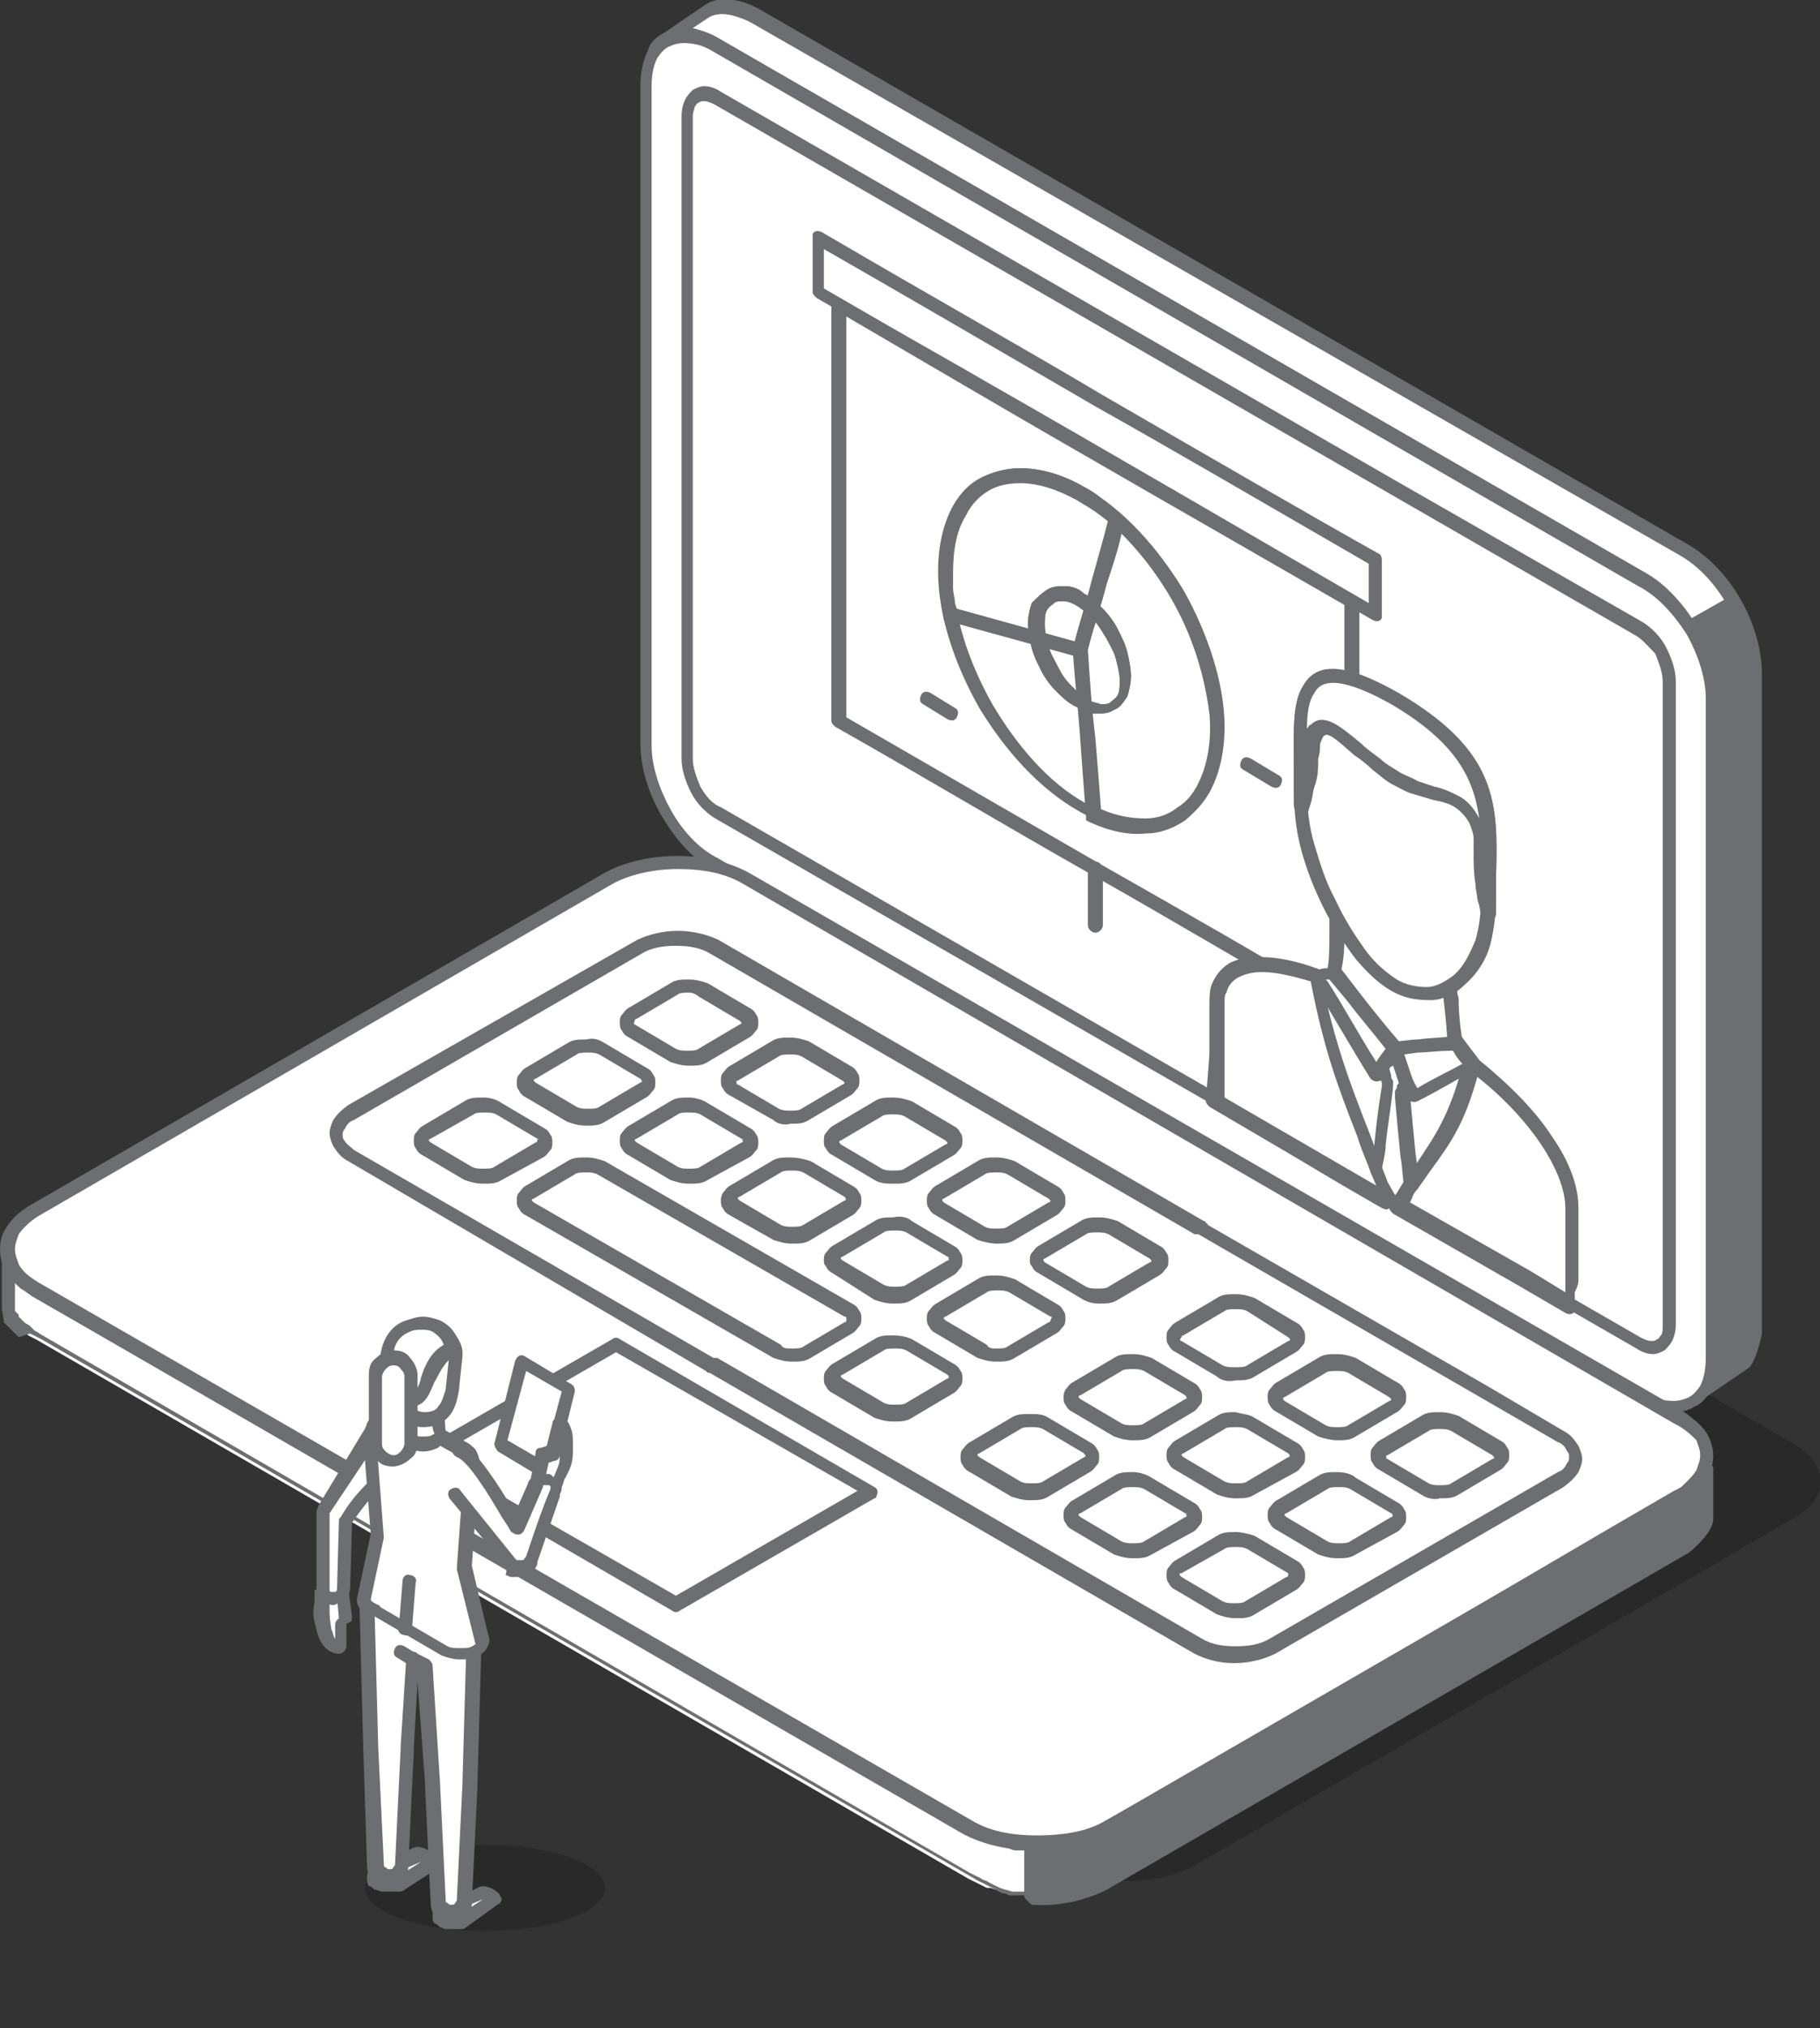 <?xml version="1.0" encoding="utf-8"?>
<!-- Generator: Adobe Illustrator 26.5.0, SVG Export Plug-In . SVG Version: 6.00 Build 0)  -->
<svg version="1.1" id="レイヤー_1" xmlns="http://www.w3.org/2000/svg" xmlns:xlink="http://www.w3.org/1999/xlink" x="0px"
	 y="0px" viewBox="0 0 97.2 108.3" style="enable-background:new 0 0 97.2 108.3;" xml:space="preserve">
<rect x="0" y="0" width="97.2" height="108.3" fill="#333333" stroke="none"/>
<style type="text/css">
	.st0{opacity:0.2;fill-rule:evenodd;clip-rule:evenodd;enable-background:new    ;}
	.st1{fill-rule:evenodd;clip-rule:evenodd;fill:#FFFFFF;}
	.st2{fill-rule:evenodd;clip-rule:evenodd;fill:#6D6E71;}
	.st3{fill-rule:evenodd;clip-rule:evenodd;fill:#146681;}
</style>
<g>
	<path class="st0" d="M95.8,77.1L48.6,49.8c-1.9-1.1-5.1-1.1-7,0l-32,18.6c-1.9,1.1-1.9,2.9,0,4l47.2,27.2c1.9,1.1,5.1,1.1,7,0
		L95.9,81C97.7,80,97.7,78.2,95.8,77.1z"/>
	<path class="st1" d="M91,74.3l2.2-1.5l0.1-0.1l0.1-0.1l0.1-0.2l0.1-0.2V72v-0.2v-0.2v-0.2v-0.2V71V35.8c0-0.5-0.1-0.9-0.2-1.4
		c-0.4-1.7-1.3-3.2-2.6-4.4c-0.3-0.3-0.6-0.5-0.9-0.7L40.3,0.9l-0.2-0.1l-0.2-0.1l-0.2-0.1l-0.2-0.1l-0.2-0.1h-0.2h-0.2h-0.2h-0.2
		h-0.2h-0.2H38h-0.1h-0.1l-0.1,0.1l-0.1,0.1l-2.2,1.5L35.7,2h0.1h0.1H36h0.1h0.2h0.2h0.2h0.2h0.2h0.2h0.1l0.2,0.1l0.2,0.1L38,2.3
		l0.2,0.1L87.8,31c0.7,0.4,1.2,0.9,1.7,1.5c0.3,0.4,0.6,0.8,0.8,1.2c0.6,1.1,1.1,2.3,1.1,3.6v35.2v0.2v0.2v0.2v0.2v0.2v0.2l-0.1,0.2
		L91.1,74L91,74.1V74.3z"/>
	<path class="st2" d="M91.7,73.3l1.2-0.8c0.3-0.5,0.3-1,0.4-1.5V35.8c-0.1-2.3-1.5-4.9-3.5-6.1L40.1,1.2l-0.2-0.1
		c-0.7-0.3-1.4-0.5-2-0.2L37,1.5c0.4,0.1,1,0.3,1.3,0.5l49.6,28.6c2.2,1.3,3.8,4.1,3.9,6.7v35.4l0,0c0,0.1,0,0.3,0,0.4l0,0
		L91.7,73.3L91.7,73.3z M93.3,73.1l-2.2,1.5c-0.1,0.1-0.3,0.1-0.4,0c-0.2-0.1-0.2-0.3-0.1-0.5c0.3-0.5,0.4-1,0.4-1.6V37.3
		c-0.1-2.3-1.5-4.9-3.5-6.1L38,2.7l0,0c-0.7-0.4-1.5-0.7-2.2-0.3c-0.2,0.1-0.4,0-0.5-0.1c-0.1-0.2-0.1-0.4,0.1-0.5l2.2-1.5
		c0.8-0.6,2-0.3,2.8,0.1l49.8,28.7c2.2,1.3,3.8,4.1,3.9,6.7v35.4C94,71.7,93.7,72.9,93.3,73.1z"/>
	<path class="st1" d="M87.7,30.9L38.1,2.3c-2-1.2-3.7-0.2-3.7,2.1v35.2c0,2.3,1.7,5.2,3.7,6.4l49.6,28.6c2,1.2,3.7,0.2,3.7-2.1V37.3
		C91.4,35,89.7,32.1,87.7,30.9z"/>
	<path class="st2" d="M87.5,31.3L38,2.7c-0.5-0.3-1-0.4-1.5-0.4c-0.3,0-0.6,0.1-0.8,0.2c-0.2,0.1-0.4,0.3-0.6,0.6
		c-0.2,0.4-0.3,0.9-0.3,1.5v35.2c0,1.1,0.4,2.3,1,3.4c0.6,1.1,1.5,2.1,2.5,2.6l49.6,28.6c0.5,0.3,1,0.4,1.5,0.4
		c0.3,0,0.6-0.1,0.8-0.2c0.2-0.1,0.4-0.3,0.6-0.6c0.2-0.4,0.3-0.9,0.3-1.5V37.3c0-1.1-0.4-2.3-1-3.4C89.4,32.8,88.5,31.8,87.5,31.3
		L87.5,31.3z M38.3,2l49.6,28.6c1.1,0.6,2,1.7,2.7,2.9s1.1,2.6,1.1,3.8v35.2c0,0.7-0.2,1.4-0.4,1.8c-0.2,0.4-0.5,0.7-0.8,0.8
		c-0.3,0.2-0.7,0.3-1.1,0.3c-0.6,0-1.2-0.2-1.8-0.5L38,46.4c-1.1-0.6-2-1.7-2.7-2.9s-1.1-2.6-1.1-3.8V4.5c0-0.7,0.2-1.4,0.4-1.8
		C34.7,2.3,35,2,35.4,1.8c0.3-0.2,0.7-0.3,1.1-0.3C37.1,1.5,37.7,1.7,38.3,2z"/>
	<path class="st1" d="M87.5,33.6l-13.1-7.5l-36-20.9c-0.9-0.5-1.7-0.1-1.7,1v34.3c0,1.1,0.8,2.4,1.7,2.9l40.7,23.5l8.4,4.9
		c0.9,0.5,1.7,0.1,1.7-1V36.5C89.2,35.4,88.4,34.1,87.5,33.6z"/>
	<path class="st2" d="M87.3,33.9L38.2,5.6c-0.2-0.1-0.4-0.2-0.6-0.2c-0.1,0-0.2,0-0.3,0.1c-0.1,0-0.1,0.1-0.2,0.2
		C37.1,5.8,37,6,37,6.2v34.3c0,0.5,0.2,1,0.4,1.5c0.3,0.5,0.6,0.9,1.1,1.1l49.1,28.3c0.2,0.1,0.4,0.2,0.6,0.2c0.1,0,0.2,0,0.3-0.1
		c0.1,0,0.1-0.1,0.2-0.2s0.1-0.3,0.1-0.6V36.4c0-0.5-0.2-1-0.4-1.5C88.1,34.6,87.7,34.1,87.3,33.9L87.3,33.9z M74.6,25.7l13.1,7.5
		c0.5,0.3,1,0.8,1.3,1.4c0.3,0.6,0.5,1.2,0.5,1.8v34.3c0,0.4-0.1,0.7-0.2,0.9c-0.1,0.2-0.3,0.4-0.4,0.5c-0.2,0.1-0.4,0.2-0.6,0.2
		c-0.3,0-0.6-0.1-0.9-0.3L38.2,43.7c-0.5-0.3-1-0.8-1.3-1.4c-0.3-0.6-0.5-1.2-0.5-1.8V6.2c0-0.4,0.1-0.7,0.2-0.9
		c0.1-0.2,0.3-0.4,0.4-0.5c0.2-0.1,0.4-0.2,0.6-0.2c0.3,0,0.6,0.1,0.9,0.3L74.6,25.7z"/>
	<polygon class="st1" points="0.4,67.2 0.4,69.8 0.5,70 0.5,70.1 0.6,70.3 0.7,70.4 0.7,70.6 0.8,70.7 1,70.8 1.1,70.9 1.2,71.1 
		1.4,71.2 1.5,71.3 1.7,71.4 1.9,71.5 51.7,100.3 51.9,100.4 52.1,100.5 52.3,100.6 52.5,100.7 52.7,100.8 52.9,100.8 53.2,100.9 
		53.4,101 53.6,101 53.9,101 54.1,101.1 54.4,101.1 54.6,101.1 54.9,101.2 55.1,101.2 55.4,101.2 55.6,101.2 55.9,101.2 56.1,101.1 
		56.4,101.1 56.6,101.1 56.8,101 57.1,101 57.3,101 57.6,100.9 57.8,100.8 58,100.8 58.2,100.7 58.5,100.6 58.7,100.5 58.9,100.4 
		59.1,100.3 89.6,82.6 89.8,82.5 90,82.4 90.1,82.3 90.3,82.1 90.4,82 90.5,81.9 90.7,81.7 90.8,81.6 90.8,81.5 90.9,81.3 91,81.2 
		91,81.1 91.1,80.9 91.1,78.2 91,78.4 91,78.5 90.9,78.6 90.8,78.8 90.8,78.9 90.7,79.1 90.5,79.2 90.4,79.3 90.3,79.4 90.1,79.6 
		90,79.7 89.8,79.8 89.6,79.9 59.1,97.6 58.9,97.7 58.7,97.8 58.5,97.9 58.2,98 58,98.1 57.8,98.1 57.6,98.2 57.3,98.3 57.1,98.3 
		56.8,98.4 56.6,98.4 56.4,98.4 56.1,98.4 55.9,98.5 55.6,98.5 55.4,98.5 55.1,98.5 54.9,98.5 54.6,98.4 54.4,98.4 54.1,98.4 
		53.9,98.4 53.6,98.3 53.4,98.3 53.2,98.2 52.9,98.1 52.7,98.1 52.5,98 52.3,97.9 52.1,97.8 51.9,97.7 51.7,97.6 1.9,68.9 1.7,68.7 
		1.5,68.6 1.4,68.5 1.2,68.4 1.1,68.3 1,68.1 0.8,68 0.7,67.9 0.7,67.7 0.6,67.6 0.5,67.4 0.5,67.3 	"/>
	<path class="st2" d="M0.8,68.5v1.3v0.1V70l0.1,0.1L1,70.2v0.1l0.1,0.1l0.1,0.1l0.1,0.1c0.1,0.1,0.2,0.1,0.3,0.2l0,0L1.8,71
		c0.1,0.1,0.2,0.1,0.3,0.2l0,0L51.8,100l0.2,0.1l0.2,0.1l0.2,0.1c0.1,0.1,0.3,0.1,0.4,0.2l0.2,0.1l0.2,0.1l0.2,0.1l0.3,0.1
		c0.1,0,0.3,0.1,0.4,0.1l0,0h0.3h0.2l0,0c0.2,0,0.5,0,0.7,0h0.2h0.2l0,0c0.2,0,0.3,0,0.5,0h0.2h0.2h0.2l0,0l0.2-0.1l0.2-0.1l0.2-0.1
		c0.1,0,0.3-0.1,0.4-0.1l0.2-0.1l0.2-0.1l0.2-0.1c10.6-5.9,20.9-12.1,31-18c0.6-0.3,1.1-0.8,1.3-1.4v-1.3l0,0l0,0l-0.1,0.1l0,0
		l-0.1,0.1l0,0L90.2,80l0,0L90,80.1l0,0C80.1,86.2,69.2,92.4,59,98l-0.2,0.1c-0.2,0.1-0.3,0.1-0.4,0.2l0,0l-0.2,0.1l0,0L58,98.5l0,0
		l-0.2,0.1c-0.2,0-0.3,0.1-0.5,0.1l0,0h-0.2c-0.3,0-0.5,0.1-0.8,0.1l0,0h-0.2h-0.3c-0.3,0-0.5,0-0.8,0l0,0h-0.2l0,0h-0.2l0,0h-0.2
		l0,0c-0.2,0-0.3,0-0.5-0.1l0,0l-0.2-0.1l0,0c-0.2,0-0.3-0.1-0.5-0.1l0,0L53,98.4c-0.1,0-0.2-0.1-0.2-0.1l0,0l-0.2-0.1
		c-0.2-0.1-0.4-0.2-0.6-0.3L1.7,69.2l0,0L1.5,69l0,0l-0.2-0.1l0,0l-0.2-0.1l0,0L1,68.7l0,0l0,0L0.8,68.5L0.8,68.5L0.8,68.5L0.8,68.5
		z M0.1,69.8v-2.7l0,0c0-0.2,0.1-0.3,0.3-0.3c0.2-0.1,0.4,0.1,0.5,0.2v0.1v0.1L1,67.3v0.2v0.2l0.1,0.1l0.1,0.1L1.3,68l0.1,0.1
		l0.1,0.1l0.2,0.1l0,0l0.2,0.1l0.2,0.1c16.8,9.2,33.2,19.6,50,28.9l0.2,0.1l0.2,0.1l0.2,0.1c0.2,0.1,0.4,0.1,0.6,0.2
		c0.2,0,0.3,0.1,0.5,0.1l0,0H54h0.2l0,0h0.2l0,0c0.2,0,0.3,0,0.5,0l0,0h0.2h0.2c0.2,0,0.5,0,0.7,0l0,0h0.2h0.2c0.2,0,0.3,0,0.4-0.1
		l0.3-0.1l0.2-0.1l0.2-0.1l0,0l0.2-0.1c0.1-0.1,0.3-0.1,0.4-0.2c0.1-0.1,0.2-0.1,0.4-0.2l0.2-0.1l30.6-17.7c0.6-0.4,1.1-0.8,1.3-1.5
		c0-0.2,0.2-0.3,0.4-0.3c0.2,0,0.4,0.2,0.4,0.4v2.7c0,0.7-1,1.6-1.4,1.9l-30.8,17.8l-0.2,0.1l-0.2,0.1l-0.2,0.1l-0.2,0.1l0,0
		c-0.1,0-0.2,0.1-0.2,0.1l-0.2,0.1l0,0c-0.2,0-0.3,0.1-0.5,0.1l-0.2,0.1l0,0c-0.3,0.1-0.5,0.1-0.8,0.1h-0.2l0,0h-0.2l0,0
		c-0.3,0-0.5,0-0.8,0H55h-0.2l0,0h-0.2l0,0h-0.2l0,0c-0.1,0-0.2,0-0.3,0h-0.2l0,0l-0.2-0.1l0,0c-0.1,0-0.2,0-0.3-0.1l-0.2-0.1l0,0
		l-0.2-0.1l0,0l-0.2-0.1l0,0l-0.2-0.1l-0.2-0.1l-0.2-0.1l-50-28.9l0,0L2,71.4l0,0l-0.2-0.1l0,0l-0.2-0.1l0,0l0,0L1,71.4l0,0
		l-0.1-0.1l-0.1-0.1l0,0l-0.1-0.1l0,0l0,0L0.6,71l0,0l-0.1-0.1l0,0l-0.1-0.1l0,0l-0.1-0.1l0,0l-0.1-0.1l0,0v-0.1
		C0.1,69.9,0.1,69.9,0.1,69.8z"/>
	<path class="st1" d="M89.6,75.6L39.8,46.9c-2-1.2-5.4-1.2-7.4,0L1.9,64.6c-2,1.2-2,3.1,0,4.3l49.8,28.7c2,1.2,5.4,1.2,7.4,0
		l30.6-17.7C91.6,78.7,91.6,76.8,89.6,75.6z"/>
	<path class="st2" d="M89.4,76L39.7,47.2c-1-0.6-2.2-0.8-3.5-0.8s-2.6,0.3-3.5,0.8L2.1,64.9c-0.5,0.3-0.9,0.7-1.1,1
		c-0.1,0.3-0.2,0.5-0.2,0.8s0.1,0.5,0.2,0.8c0.2,0.4,0.6,0.7,1.1,1l49.8,28.7c1,0.6,2.2,0.8,3.5,0.8s2.6-0.2,3.5-0.7l30.6-17.7
		c0.5-0.3,0.9-0.8,1.1-1.1c0.1-0.3,0.2-0.5,0.2-0.8s-0.1-0.5-0.2-0.8C90.3,76.6,90,76.3,89.4,76L89.4,76z M40,46.6l49.8,28.7
		c0.6,0.4,1.1,0.8,1.4,1.3c0.2,0.4,0.3,0.8,0.3,1.1c0,0.4-0.1,0.8-0.3,1.1c-0.3,0.5-0.7,0.9-1.4,1.3L59.2,97.9
		c-1.1,0.6-2.5,0.9-3.9,0.9s-2.8-0.3-3.9-0.9L1.7,69.2c-0.6-0.4-1.1-0.8-1.4-1.3C0.1,67.5,0,67.1,0,66.7s0.1-0.8,0.3-1.1
		c0.3-0.5,0.7-0.9,1.4-1.3l30.6-17.7c1.1-0.6,2.5-0.9,3.9-0.9C37.5,45.7,38.9,46,40,46.6z"/>
	<polygon class="st1" points="36.1,85.7 22.5,77.8 32.9,71.8 46.5,79.7 	"/>
	<path class="st2" d="M35.9,86l-13.6-7.9c-0.2-0.1-0.2-0.3-0.1-0.5c0-0.1,0.1-0.1,0.1-0.1l10.4-6c0.1-0.1,0.3-0.1,0.4,0l13.6,7.9
		c0.2,0.1,0.2,0.3,0.1,0.5c0,0.1-0.1,0.1-0.1,0.1l-10.4,6C36.2,86.1,36,86.1,35.9,86L35.9,86z M23.2,77.8l12.9,7.4l9.7-5.6
		l-12.9-7.4L23.2,77.8z"/>
	<path class="st1" d="M83.4,76.6l-3.9-2.3l-6-3.3l-6.2-3.6l-3.1-1.8c-0.1,0-0.1-0.1-0.2-0.1l-3.9-2.3l-5.9-3.4L48,56.2l-8.1-4.7
		l-1.8-1c-1.1-0.6-2.9-0.6-3.9,0l-15.4,8.9c-1.1,0.6-1.1,1.7,0,2.3L38,72.8c0.1,0,0.1,0.1,0.2,0.1l25.9,15c1.1,0.6,2.9,0.6,3.9,0
		L83.4,79C84.5,78.3,84.5,77.3,83.4,76.6z"/>
	<path class="st2" d="M83.2,77L64,65.9l0,0l0,0c0,0,0,0-0.1,0h-0.1l-25.9-15c-0.5-0.3-1.1-0.4-1.8-0.4s-1.3,0.1-1.8,0.4l-15.4,8.9
		c-0.3,0.1-0.4,0.3-0.5,0.5l0,0c-0.1,0.1-0.1,0.2-0.1,0.3s0,0.2,0.1,0.3c0.1,0.2,0.3,0.3,0.5,0.5l19.2,11.1l0,0h0.1h0.1l25.9,15l0,0
		c0.5,0.3,1.1,0.4,1.8,0.4c0.7,0,1.3-0.1,1.8-0.4l15.4-8.9c0.3-0.1,0.4-0.3,0.5-0.5c0.1-0.1,0.1-0.2,0.1-0.3c0-0.1,0-0.2-0.1-0.3
		C83.6,77.3,83.5,77.1,83.2,77L83.2,77L83.2,77L83.2,77z M79.6,74.1l3.9,2.3l0,0c0.4,0.2,0.6,0.5,0.8,0.8c0.1,0.2,0.2,0.5,0.2,0.7
		s-0.1,0.5-0.2,0.7c-0.2,0.3-0.4,0.5-0.8,0.8l-15.4,8.9c-0.6,0.3-1.4,0.5-2.2,0.5c-0.8,0-1.5-0.2-2.1-0.5l0,0l-25.9-15h-0.1l0,0
		c0,0,0,0-0.1-0.1L18.6,62c-0.4-0.2-0.6-0.5-0.8-0.8c-0.1-0.2-0.2-0.5-0.2-0.7s0.1-0.5,0.2-0.7l0,0c0.2-0.3,0.4-0.5,0.8-0.8L34,50.2
		c0.6-0.3,1.4-0.5,2.2-0.5s1.6,0.2,2.2,0.5l25.9,15c0,0,0.1,0,0.1,0.1c0,0,0.1,0,0.1,0.1L79.6,74.1z"/>
	<polygon class="st2" points="55.1,101.2 55.1,98.5 55.1,98.5 55.4,98.5 55.6,98.5 55.9,98.5 56.1,98.4 56.4,98.4 56.6,98.4 
		56.8,98.4 57.1,98.3 57.3,98.3 57.6,98.2 57.8,98.1 58,98.1 58.2,98 58.5,97.9 58.7,97.8 58.9,97.7 59.1,97.6 89.6,79.9 89.8,79.8 
		90,79.7 90.1,79.6 90.3,79.4 90.4,79.3 90.5,79.2 90.7,79.1 90.8,78.9 90.8,78.8 90.9,78.6 91,78.5 91,78.4 91.1,78.2 91.1,80.9 
		91,81.1 91,81.2 90.9,81.3 90.8,81.5 90.8,81.6 90.7,81.7 90.5,81.9 90.4,82 90.3,82.1 90.1,82.3 90,82.4 89.8,82.5 89.6,82.6 
		59.1,100.3 58.9,100.4 58.7,100.5 58.5,100.6 58.2,100.7 58,100.8 57.8,100.8 57.6,100.9 57.3,101 57.1,101 56.8,101 56.6,101.1 
		56.4,101.1 56.1,101.1 55.9,101.2 55.6,101.2 55.4,101.2 	"/>
	<path class="st2" d="M54.7,101.2v-2.7c0-0.2,0.2-0.4,0.4-0.4l0,0c1.2,0.1,2.5-0.2,3.6-0.7C69,91.7,79.2,85.5,89.4,79.6l0.2-0.1
		l0.2-0.1l0.1-0.1l0.1-0.1l0.1-0.1l0.1-0.1l0.1-0.1l0.1-0.1l0.1-0.1l0.1-0.1l0.1-0.1v-0.1v-0.1c0.1-0.2,0.3-0.3,0.5-0.2
		c0.2,0,0.3,0.2,0.3,0.3l0,0v2.7c0,0.6-0.8,1.4-1.3,1.8l-31.1,18c-1.2,0.6-2.6,0.9-4,0.8C54.9,101.5,54.7,101.4,54.7,101.2
		L54.7,101.2L54.7,101.2z M55.4,98.8v2c1.2,0,2.4-0.1,3.4-0.7l30.6-17.7c0.6-0.3,1-0.8,1.3-1.5v-0.1v-1.3c-0.2,0.2-0.5,0.4-0.7,0.6
		c-10,6.1-20.6,11.8-30.8,17.8C58,98.6,56.8,98.8,55.4,98.8z"/>
	<path class="st1" d="M45.3,63.6l-2.2-1.3c-0.4-0.3-1.2-0.3-1.6,0l-2.2,1.3c-0.4,0.3-0.4,0.7,0,0.9l2.2,1.3c0.4,0.3,1.2,0.3,1.6,0
		l2.2-1.3C45.8,64.3,45.8,63.9,45.3,63.6z"/>
	<path class="st2" d="M45.1,63.9l-2.2-1.3c-0.2-0.1-0.4-0.1-0.6-0.1c-0.2,0-0.5,0-0.6,0.1l-2.2,1.3c-0.1,0-0.1,0.1-0.1,0.1l0,0l0,0
		l0,0l0,0l0.1,0.1l0,0l0,0l2.2,1.3c0.2,0.1,0.4,0.1,0.6,0.1c0.2,0,0.5,0,0.6-0.1l2.2-1.3C45.2,64.1,45.2,64,45.1,63.9L45.1,63.9
		L45.1,63.9C45.2,64,45.2,64,45.1,63.9L45.1,63.9z M43.3,62l2.2,1.3c0.2,0.1,0.3,0.2,0.4,0.4C46,63.8,46,64,46,64.1s0,0.3-0.1,0.4
		s-0.2,0.3-0.4,0.4l-2.2,1.3c-0.3,0.2-0.6,0.2-1,0.2s-0.7-0.1-1-0.2L39,64.9l0,0c-0.2-0.1-0.3-0.2-0.4-0.4c-0.1-0.1-0.1-0.3-0.1-0.4
		l0,0c0-0.1,0-0.2,0.1-0.4l0,0c0.1-0.1,0.2-0.3,0.4-0.4l2.2-1.3c0.3-0.2,0.6-0.2,1-0.2C42.6,61.8,43,61.9,43.3,62z"/>
	<path class="st1" d="M54,68.7l2.2,1.3c0.4,0.3,0.4,0.7,0,0.9L54,72.2c-0.4,0.3-1.2,0.3-1.6,0l-2.2-1.3c-0.4-0.3-0.4-0.7,0-0.9
		l2.2-1.3C52.9,68.4,53.6,68.4,54,68.7z"/>
	<path class="st2" d="M54.2,68.3l2.2,1.3c0.2,0.1,0.3,0.2,0.4,0.4c0.1,0.1,0.1,0.3,0.1,0.4s0,0.3-0.1,0.4l0,0
		c-0.1,0.1-0.2,0.3-0.4,0.4l-2.2,1.3c-0.3,0.2-0.6,0.2-1,0.2s-0.7-0.1-1-0.2L50,71.2l0,0c-0.2-0.1-0.3-0.2-0.4-0.4
		c-0.1-0.1-0.1-0.3-0.1-0.4s0-0.3,0.1-0.4l0,0c0.1-0.1,0.2-0.3,0.4-0.4l2.2-1.3c0.3-0.2,0.6-0.2,1-0.2l0,0
		C53.6,68.1,53.9,68.2,54.2,68.3L54.2,68.3z M56.1,70.3L53.9,69c-0.2-0.1-0.4-0.1-0.6-0.1l0,0c-0.2,0-0.5,0-0.6,0.1l-2.2,1.3
		c-0.1,0-0.1,0.1-0.1,0.1l0,0l0,0l0,0l0.1,0.1l0,0l2.2,1.3C52.8,72,53,72,53.2,72s0.5,0,0.6-0.1l2.2-1.3c0.1,0,0.1-0.1,0.1-0.1l0,0
		l0,0l0,0C56.2,70.3,56.2,70.3,56.1,70.3z"/>
	<path class="st1" d="M48.6,71.8l2.2,1.3c0.4,0.3,0.4,0.7,0,0.9l-2.2,1.3c-0.4,0.3-1.2,0.3-1.6,0L44.8,74c-0.4-0.3-0.4-0.7,0-0.9
		l2.2-1.3C47.4,71.6,48.1,71.6,48.6,71.8z"/>
	<path class="st2" d="M48.7,71.5l2.2,1.3c0.2,0.1,0.3,0.2,0.4,0.4c0.1,0.1,0.1,0.3,0.1,0.4s0,0.3-0.1,0.4l0,0l0,0
		c-0.1,0.1-0.2,0.3-0.4,0.4l-2.2,1.3c-0.3,0.2-0.6,0.2-1,0.2s-0.7-0.1-1-0.2l-2.2-1.3l0,0c-0.2-0.1-0.3-0.2-0.4-0.4
		C44,73.9,44,73.7,44,73.6s0-0.3,0.1-0.4l0,0c0.1-0.1,0.2-0.3,0.4-0.4l2.2-1.3c0.3-0.2,0.6-0.2,1-0.2C48.1,71.3,48.5,71.4,48.7,71.5
		L48.7,71.5z M50.6,73.4l-2.2-1.3C48.2,72,48,72,47.8,72s-0.5,0-0.6,0.1L45,73.4c-0.1,0-0.1,0.1-0.1,0.1l0,0l0,0l0,0l0.1,0.1l0,0
		l2.2,1.3c0.2,0.1,0.4,0.1,0.6,0.1c0.2,0,0.5,0,0.6-0.1l2.2-1.3C50.7,73.6,50.7,73.5,50.6,73.4L50.6,73.4L50.6,73.4L50.6,73.4
		C50.7,73.5,50.7,73.5,50.6,73.4z"/>
	<path class="st1" d="M52.4,65.8l-2.2-1.3c-0.4-0.3-0.4-0.7,0-0.9l2.2-1.3c0.4-0.3,1.2-0.3,1.6,0l2.2,1.3c0.4,0.3,0.4,0.7,0,0.9
		L54,65.8C53.6,66.1,52.9,66.1,52.4,65.8z"/>
	<path class="st2" d="M52.2,66.2L50,64.9l0,0c-0.2-0.1-0.3-0.2-0.4-0.4c-0.1-0.1-0.1-0.3-0.1-0.4s0-0.3,0.1-0.4l0,0l0,0
		c0.1-0.1,0.2-0.3,0.4-0.4l2.2-1.3c0.3-0.2,0.6-0.2,1-0.2s0.7,0.1,1,0.2l2.2,1.3c0.2,0.1,0.3,0.2,0.4,0.4c0.1,0.1,0.1,0.3,0.1,0.4
		c0,0.1,0,0.3-0.1,0.4l0,0l0,0c-0.1,0.1-0.2,0.3-0.4,0.4l-2.2,1.3c-0.3,0.2-0.6,0.2-1,0.2C52.9,66.4,52.5,66.3,52.2,66.2L52.2,66.2z
		 M50.4,64.2l2.2,1.3c0.2,0.1,0.4,0.1,0.6,0.1c0.2,0,0.5,0,0.6-0.1l2.2-1.3c0.1,0,0.1-0.1,0.1-0.1l0,0l0,0l0,0L56,64l-2.2-1.3
		c-0.2-0.1-0.4-0.1-0.6-0.1c-0.2,0-0.5,0-0.6,0.1L50.4,64C50.3,64,50.3,64.1,50.4,64.2L50.4,64.2L50.4,64.2L50.4,64.2
		C50.2,64.2,50.3,64.2,50.4,64.2L50.4,64.2z"/>
	<path class="st1" d="M46.9,62.7l-2.2-1.3c-0.4-0.3-0.4-0.7,0-0.9l2.2-1.3c0.4-0.3,1.2-0.3,1.6,0l2.2,1.3c0.4,0.3,0.4,0.7,0,0.9
		l-2.2,1.3C48.1,62.9,47.4,62.9,46.9,62.7z"/>
	<path class="st2" d="M46.7,63l-2.2-1.3c-0.2-0.1-0.3-0.2-0.4-0.4C44,61.2,44,61.1,44,60.9c0-0.1,0-0.3,0.1-0.4l0,0l0,0
		c0.1-0.1,0.2-0.3,0.4-0.4l2.2-1.3c0.3-0.2,0.6-0.2,1-0.2s0.7,0.1,1,0.2l2.2,1.3c0.2,0.1,0.3,0.2,0.4,0.4c0.1,0.1,0.1,0.3,0.1,0.4
		c0,0.1,0,0.3-0.1,0.4l0,0c-0.1,0.1-0.2,0.3-0.4,0.4L48.7,63c-0.3,0.2-0.6,0.2-1,0.2C47.4,63.2,47,63.2,46.7,63L46.7,63z M44.9,61.1
		l2.2,1.3c0.2,0.1,0.4,0.1,0.6,0.1c0.2,0,0.5,0,0.6-0.1l2.2-1.3c0.1,0,0.1-0.1,0.1-0.1l0,0l0,0l0,0l-0.1-0.1l-2.2-1.3
		c-0.2-0.1-0.4-0.1-0.6-0.1c-0.2,0-0.5,0-0.6,0.1l-2.2,1.3C44.8,60.9,44.8,61,44.9,61.1L44.9,61.1L44.9,61.1L44.9,61.1
		C44.8,61,44.8,61,44.9,61.1z"/>
	<path class="st1" d="M55.7,67.7l2.2,1.3c0.4,0.3,1.2,0.3,1.6,0l2.2-1.3c0.4-0.3,0.4-0.7,0-0.9l-2.2-1.3c-0.4-0.3-1.2-0.3-1.6,0
		l-2.2,1.3C55.2,67,55.2,67.5,55.7,67.7z"/>
	<path class="st2" d="M55.8,67.4l2.2,1.3c0.2,0.1,0.4,0.1,0.6,0.1c0.2,0,0.5,0,0.6-0.1l2.2-1.3c0.1,0,0.1-0.1,0.1-0.1l0,0l0,0l0,0
		l-0.1-0.1l-2.2-1.3c-0.2-0.1-0.4-0.1-0.6-0.1c-0.2,0-0.5,0-0.6,0.1l-2.2,1.3C55.7,67.2,55.7,67.3,55.8,67.4L55.8,67.4L55.8,67.4
		L55.8,67.4L55.8,67.4L55.8,67.4L55.8,67.4L55.8,67.4L55.8,67.4z M57.7,69.3L55.5,68l0,0c-0.2-0.1-0.3-0.2-0.4-0.4
		C55,67.5,55,67.4,55,67.3s0-0.3,0.1-0.4l0,0c0.1-0.1,0.2-0.3,0.4-0.4l2.2-1.3c0.3-0.2,0.6-0.2,1-0.2s0.7,0.1,1,0.2l2.2,1.3
		c0.2,0.1,0.3,0.2,0.4,0.4c0.1,0.1,0.1,0.3,0.1,0.4s0,0.3-0.1,0.4l0,0c-0.1,0.1-0.2,0.3-0.4,0.4l-2.2,1.3c-0.3,0.2-0.6,0.2-1,0.2
		C58.3,69.6,58,69.5,57.7,69.3z"/>
	<path class="st1" d="M50.8,66.8l-2.2-1.3c-0.4-0.3-1.2-0.3-1.6,0l-2.2,1.3c-0.4,0.3-0.4,0.7,0,0.9L47,69c0.4,0.3,1.2,0.3,1.6,0
		l2.2-1.3C51.2,67.5,51.2,67,50.8,66.8z"/>
	<path class="st2" d="M50.6,67.1l-2.2-1.3c-0.2-0.1-0.4-0.1-0.6-0.1c-0.2,0-0.5,0-0.6,0.1L45,67.1c-0.1,0-0.1,0.1-0.1,0.1l0,0l0,0
		l0,0l0.1,0.1l0,0l0,0l2.2,1.3c0.2,0.1,0.4,0.1,0.6,0.1s0.5,0,0.6-0.1l2.2-1.3C50.7,67.3,50.7,67.2,50.6,67.1L50.6,67.1L50.6,67.1
		C50.7,67.2,50.7,67.1,50.6,67.1L50.6,67.1z M48.7,65.2l2.2,1.3c0.2,0.1,0.3,0.2,0.4,0.4c0.1,0.1,0.1,0.3,0.1,0.4s0,0.3-0.1,0.4
		s-0.2,0.3-0.4,0.4l-2.2,1.3c-0.3,0.2-0.6,0.2-1,0.2s-0.7-0.1-1-0.2L44.5,68l0,0c-0.2-0.1-0.3-0.2-0.4-0.4C44,67.5,44,67.4,44,67.3
		s0-0.3,0.1-0.4l0,0c0.1-0.1,0.2-0.3,0.4-0.4l2.2-1.3c0.3-0.2,0.6-0.2,1-0.2C48.1,64.9,48.5,65,48.7,65.2z"/>
	<path class="st1" d="M34.3,57.3L32.1,56c-0.4-0.3-1.2-0.3-1.6,0l-2.2,1.3c-0.4,0.3-0.4,0.7,0,0.9l2.2,1.3c0.4,0.3,1.2,0.3,1.6,0
		l2.2-1.3C34.8,58,34.8,57.5,34.3,57.3z"/>
	<path class="st2" d="M34.2,57.6L32,56.3c-0.2-0.1-0.4-0.1-0.6-0.1s-0.5,0-0.6,0.1l-2.2,1.3c-0.1,0-0.1,0.1-0.1,0.1l0,0l0,0l0,0l0,0
		l0.1,0.1l2.2,1.3c0.2,0.1,0.4,0.1,0.6,0.1s0.5,0,0.6-0.1l2.2-1.3C34.3,57.8,34.3,57.7,34.2,57.6L34.2,57.6L34.2,57.6L34.2,57.6
		L34.2,57.6C34.3,57.7,34.2,57.6,34.2,57.6L34.2,57.6z M32.3,55.7l2.2,1.3c0.2,0.1,0.3,0.2,0.4,0.4c0.1,0.1,0.1,0.3,0.1,0.4
		s0,0.3-0.1,0.4l0,0c-0.1,0.1-0.2,0.3-0.4,0.4l-2.2,1.3c-0.3,0.2-0.6,0.2-1,0.2s-0.7-0.1-1-0.2l-2.2-1.3c-0.2-0.1-0.3-0.2-0.4-0.4
		c-0.1-0.1-0.1-0.3-0.1-0.4l0,0c0-0.1,0-0.3,0.1-0.4l0,0c0.1-0.1,0.2-0.3,0.4-0.4l2.2-1.3c0.3-0.2,0.6-0.2,1-0.2
		C31.7,55.4,32,55.5,32.3,55.7z"/>
	<path class="st1" d="M28.9,60.5l-2.2-1.3c-0.4-0.3-1.2-0.3-1.6,0l-2.2,1.3c-0.4,0.3-0.4,0.7,0,0.9l2.2,1.3c0.4,0.3,1.2,0.3,1.6,0
		l2.2-1.3C29.3,61.1,29.3,60.7,28.9,60.5z"/>
	<path class="st2" d="M28.7,60.8l-2.2-1.3c-0.2-0.1-0.4-0.1-0.6-0.1s-0.5,0-0.6,0.1L23,60.8c-0.1,0-0.1,0.1-0.1,0.1l0,0l0,0l0,0
		L23,61l2.2,1.3c0.2,0.1,0.4,0.1,0.6,0.1s0.5,0,0.6-0.1l2.2-1.3C28.7,61,28.7,60.9,28.7,60.8L28.7,60.8L28.7,60.8
		C28.8,60.9,28.8,60.8,28.7,60.8L28.7,60.8z M26.8,58.9l2.2,1.3c0.2,0.1,0.3,0.2,0.4,0.4c0.1,0.1,0.1,0.3,0.1,0.4
		c0,0.1,0,0.3-0.1,0.4c-0.1,0.1-0.2,0.3-0.4,0.4L26.8,63c-0.3,0.2-0.6,0.2-1,0.2s-0.7-0.1-1-0.2l-2.2-1.3c-0.2-0.1-0.3-0.2-0.4-0.4
		c-0.1-0.1-0.1-0.3-0.1-0.4l0,0c0-0.1,0-0.3,0.1-0.4c0.1-0.1,0.2-0.3,0.4-0.4l2.2-1.3c0.3-0.2,0.6-0.2,1-0.2
		C26.2,58.6,26.5,58.7,26.8,58.9z"/>
	<path class="st1" d="M41.5,59.5l-2.2-1.3c-0.4-0.3-0.4-0.7,0-0.9l2.2-1.3c0.4-0.3,1.2-0.3,1.6,0l2.2,1.3c0.4,0.3,0.4,0.7,0,0.9
		l-2.2,1.3C42.6,59.8,41.9,59.8,41.5,59.5z"/>
	<path class="st2" d="M41.3,59.8L39,58.5c-0.2-0.1-0.3-0.2-0.4-0.4c-0.1-0.1-0.1-0.3-0.1-0.4c0-0.1,0-0.3,0.1-0.4
		c0.1-0.1,0.2-0.3,0.4-0.4l2.2-1.3c0.3-0.2,0.6-0.2,1-0.2s0.7,0.1,1,0.2l2.2,1.3c0.2,0.1,0.3,0.2,0.4,0.4c0.1,0.1,0.1,0.3,0.1,0.4
		c0,0.1,0,0.3-0.1,0.4l0,0c-0.1,0.1-0.2,0.3-0.4,0.4l-2.2,1.3c-0.3,0.2-0.6,0.2-1,0.2C41.9,60.1,41.5,60,41.3,59.8L41.3,59.8z
		 M39.4,57.9l2.2,1.3c0.2,0.1,0.4,0.1,0.6,0.1c0.2,0,0.5,0,0.6-0.1l2.2-1.3c0.1,0,0.1-0.1,0.1-0.1l0,0l0,0l0,0L45,57.7l-2.2-1.3
		c-0.2-0.1-0.4-0.1-0.6-0.1c-0.2,0-0.5,0-0.6,0.1l-2.2,1.3C39.3,57.7,39.3,57.8,39.4,57.9L39.4,57.9L39.4,57.9
		C39.3,57.8,39.3,57.9,39.4,57.9z"/>
	<path class="st1" d="M36,56.3L33.8,55c-0.4-0.3-0.4-0.7,0-0.9l2.2-1.3c0.4-0.3,1.2-0.3,1.6,0l2.2,1.3c0.4,0.3,0.4,0.7,0,0.9
		l-2.2,1.3C37.2,56.6,36.4,56.6,36,56.3z"/>
	<path class="st2" d="M35.8,56.7l-2.2-1.3c-0.2-0.1-0.3-0.2-0.4-0.4c-0.1-0.1-0.1-0.3-0.1-0.4l0,0c0-0.1,0-0.3,0.1-0.4
		c0.1-0.1,0.2-0.3,0.4-0.4l2.2-1.3c0.3-0.2,0.6-0.2,1-0.2s0.7,0.1,1,0.2l0,0l0,0l2.2,1.3c0.2,0.1,0.3,0.2,0.4,0.4
		c0.1,0.1,0.1,0.3,0.1,0.4c0,0.1,0,0.3-0.1,0.4l0,0l0,0c-0.1,0.1-0.2,0.3-0.4,0.4l-2.2,1.3c-0.3,0.2-0.6,0.2-1,0.2
		C36.4,56.9,36.1,56.8,35.8,56.7L35.8,56.7z M33.9,54.7l2.2,1.3c0.2,0.1,0.4,0.1,0.6,0.1c0.2,0,0.5,0,0.6-0.1l2.2-1.3
		c0.1,0,0.1-0.1,0.1-0.1l0,0l0,0l0,0l-0.1-0.1l-2.2-1.3l0,0C37.2,53.1,37,53,36.8,53s-0.5,0-0.6,0.1L34,54.4c-0.1,0-0.1,0.1-0.1,0.1
		l0,0l0,0l0,0C33.8,54.7,33.9,54.7,33.9,54.7z"/>
	<path class="st1" d="M39.8,60.5l-2.2-1.3c-0.4-0.3-1.2-0.3-1.6,0l-2.2,1.3c-0.4,0.3-0.4,0.7,0,0.9l2.2,1.3c0.4,0.3,1.2,0.3,1.6,0
		l2.2-1.3C40.3,61.1,40.3,60.7,39.8,60.5z"/>
	<path class="st2" d="M39.6,60.8l-2.2-1.3c-0.2-0.1-0.4-0.1-0.6-0.1c-0.2,0-0.5,0-0.6,0.1L34,60.8c-0.1,0-0.1,0.1-0.1,0.1l0,0l0,0
		l0,0l0,0L34,61l2.2,1.3c0.2,0.1,0.4,0.1,0.6,0.1c0.2,0,0.5,0,0.6-0.1l2.2-1.3C39.7,61,39.7,60.9,39.6,60.8L39.6,60.8L39.6,60.8
		C39.8,60.9,39.7,60.8,39.6,60.8L39.6,60.8z M37.8,58.9l2.2,1.3c0.2,0.1,0.3,0.2,0.4,0.4c0.1,0.1,0.1,0.3,0.1,0.4
		c0,0.1,0,0.3-0.1,0.4c-0.1,0.1-0.2,0.3-0.4,0.4L37.8,63c-0.3,0.2-0.6,0.2-1,0.2s-0.7-0.1-1-0.2l-2.2-1.3c-0.2-0.1-0.3-0.2-0.4-0.4
		c-0.1-0.1-0.1-0.3-0.1-0.4l0,0c0-0.1,0-0.3,0.1-0.4l0,0c0.1-0.1,0.2-0.3,0.4-0.4l2.2-1.3c0.3-0.2,0.6-0.2,1-0.2
		C37.1,58.6,37.5,58.7,37.8,58.9z"/>
	<path class="st1" d="M45.3,69.9l-13.2-7.6c-0.4-0.3-1.2-0.3-1.6,0l-2.2,1.3c-0.4,0.3-0.4,0.7,0,0.9l13.2,7.6c0.4,0.3,1.2,0.3,1.6,0
		l2.2-1.3C45.8,70.6,45.8,70.2,45.3,69.9z"/>
	<path class="st2" d="M45.1,70.3l-13.2-7.6c-0.2-0.1-0.4-0.1-0.6-0.1s-0.5,0-0.6,0.1L28.5,64c-0.1,0-0.1,0.1-0.1,0.1l0,0l0,0
		l0.1,0.1l13.2,7.6C41.8,72,42,72,42.3,72c0.2,0,0.5,0,0.6-0.1l2.2-1.3c0.1,0,0.1-0.1,0.1-0.1l0,0l0,0l0,0l0,0
		C45.2,70.3,45.2,70.3,45.1,70.3L45.1,70.3z M32.3,62l13.2,7.6c0.2,0.1,0.3,0.2,0.4,0.4c0.1,0.1,0.1,0.3,0.1,0.4s0,0.3-0.1,0.4l0,0
		c-0.1,0.1-0.2,0.3-0.4,0.4l-2.2,1.3c-0.3,0.2-0.6,0.2-1,0.2s-0.7-0.1-1-0.2l-13.2-7.6c-0.2-0.1-0.3-0.2-0.4-0.4
		c-0.1-0.1-0.1-0.3-0.1-0.4s0-0.3,0.1-0.4c0.1-0.1,0.2-0.3,0.4-0.4l2.2-1.3c0.3-0.2,0.6-0.2,1-0.2C31.7,61.8,32,61.9,32.3,62z"/>
	<path class="st1" d="M63.5,74.1l-2.2-1.3c-0.4-0.3-1.2-0.3-1.6,0l-2.2,1.3c-0.4,0.3-0.4,0.7,0,0.9l2.2,1.3c0.4,0.3,1.2,0.3,1.6,0
		l2.2-1.3C64,74.8,64,74.4,63.5,74.1z"/>
	<path class="st2" d="M63.3,74.5l-2.2-1.3c-0.2-0.1-0.4-0.1-0.6-0.1c-0.2,0-0.5,0-0.6,0.1l-2.2,1.3c-0.1,0-0.1,0.1-0.1,0.1l0,0l0,0
		l0,0l0.1,0.1l2.2,1.3c0.2,0.1,0.4,0.1,0.6,0.1c0.2,0,0.5,0,0.6-0.1l2.2-1.3C63.4,74.7,63.4,74.6,63.3,74.5L63.3,74.5L63.3,74.5
		C63.5,74.5,63.4,74.5,63.3,74.5L63.3,74.5z M61.5,72.5l2.2,1.3c0.2,0.1,0.3,0.2,0.4,0.4c0.1,0.1,0.1,0.3,0.1,0.4s0,0.3-0.1,0.4
		s-0.2,0.3-0.4,0.4l-2.2,1.3c-0.3,0.2-0.6,0.2-1,0.2s-0.7-0.1-1-0.2l-2.2-1.3c-0.2-0.1-0.3-0.2-0.4-0.4c-0.1-0.1-0.1-0.3-0.1-0.4
		s0-0.2,0.1-0.4l0,0c0.1-0.1,0.2-0.3,0.4-0.4l2.2-1.3c0.3-0.2,0.6-0.2,1-0.2S61.2,72.4,61.5,72.5z"/>
	<path class="st1" d="M58,77.3L55.8,76c-0.4-0.3-1.2-0.3-1.6,0L52,77.3c-0.4,0.3-0.4,0.7,0,0.9l2.2,1.3c0.4,0.3,1.2,0.3,1.6,0
		l2.2-1.3C58.5,78,58.5,77.6,58,77.3z"/>
	<path class="st2" d="M57.9,77.6l-2.2-1.3c-0.2-0.1-0.4-0.1-0.6-0.1c-0.2,0-0.5,0-0.6,0.1l-2.2,1.3c-0.1,0-0.1,0.1-0.1,0.1l0,0l0,0
		l0,0l0.1,0.1l2.2,1.3c0.2,0.1,0.4,0.1,0.6,0.1c0.2,0,0.5,0,0.6-0.1l2.2-1.3C58,77.8,58,77.7,57.9,77.6L57.9,77.6L57.9,77.6
		L57.9,77.6L57.9,77.6C58,77.7,57.9,77.7,57.9,77.6L57.9,77.6z M56,75.7l2.2,1.3c0.2,0.1,0.3,0.2,0.4,0.4c0.1,0.1,0.1,0.3,0.1,0.4
		s0,0.3-0.1,0.4l0,0c-0.1,0.1-0.2,0.3-0.4,0.4L56,79.9c-0.3,0.2-0.6,0.2-1,0.2s-0.7-0.1-1-0.2l-2.2-1.3c-0.2-0.1-0.3-0.2-0.4-0.4
		c-0.1-0.1-0.1-0.3-0.1-0.4l0,0c0-0.1,0-0.3,0.1-0.4s0.2-0.3,0.4-0.4l2.2-1.3c0.3-0.2,0.6-0.2,1-0.2C55.4,75.5,55.7,75.5,56,75.7z"
		/>
	<path class="st1" d="M65.1,73.2l-2.2-1.3c-0.4-0.3-0.4-0.7,0-0.9l2.2-1.3c0.4-0.3,1.2-0.3,1.6,0L69,71c0.4,0.3,0.4,0.7,0,0.9
		l-2.2,1.3C66.3,73.5,65.6,73.5,65.1,73.2z"/>
	<path class="st2" d="M65,73.5l-2.2-1.3c-0.2-0.1-0.3-0.2-0.4-0.4c-0.1-0.1-0.1-0.3-0.1-0.4l0,0c0-0.1,0-0.3,0.1-0.4
		s0.2-0.3,0.4-0.4l2.2-1.3c0.3-0.2,0.6-0.2,1-0.2s0.7,0.1,1,0.2l2.2,1.3c0.2,0.1,0.3,0.2,0.4,0.4c0.1,0.1,0.1,0.3,0.1,0.4
		s0,0.3-0.1,0.4l0,0c-0.1,0.1-0.2,0.3-0.4,0.4L67,73.5c-0.3,0.2-0.6,0.2-1,0.2C65.6,73.8,65.2,73.7,65,73.5L65,73.5z M63.1,71.6
		l2.2,1.3C65.5,73,65.7,73,66,73c0.2,0,0.5,0,0.6-0.1l2.2-1.3c0.1,0,0.1-0.1,0.1-0.1l0,0l0,0l0,0l-0.1-0.1L66.6,70
		c-0.2-0.1-0.4-0.1-0.6-0.1s-0.5,0-0.6,0.1l-2.2,1.3c-0.1,0-0.1,0.1-0.1,0.1l0,0l0,0l0,0C63,71.5,63,71.6,63.1,71.6z"/>
	<path class="st1" d="M69,77.3L66.8,76c-0.4-0.3-1.2-0.3-1.6,0L63,77.3c-0.4,0.3-0.4,0.7,0,0.9l2.2,1.3c0.4,0.3,1.2,0.3,1.6,0
		l2.2-1.3C69.4,78,69.4,77.6,69,77.3z"/>
	<path class="st2" d="M68.8,77.6l-2.2-1.3c-0.2-0.1-0.4-0.1-0.6-0.1s-0.5,0-0.6,0.1l-2.2,1.3c-0.1,0-0.1,0.1-0.1,0.1l0,0l0,0l0,0
		l0.1,0.1l2.2,1.3c0.2,0.1,0.4,0.1,0.6,0.1s0.5,0,0.6-0.1l2.2-1.3C68.9,77.8,68.9,77.7,68.8,77.6L68.8,77.6L68.8,77.6
		C68.9,77.7,68.9,77.7,68.8,77.6L68.8,77.6z M67,75.7l2.2,1.3c0.2,0.1,0.3,0.2,0.4,0.4c0.1,0.1,0.1,0.3,0.1,0.4s0,0.3-0.1,0.4
		s-0.2,0.3-0.4,0.4L67,79.8C66.7,80,66.4,80,66,80s-0.7-0.1-1-0.2l-2.2-1.3c-0.2-0.1-0.3-0.2-0.4-0.4c-0.1-0.1-0.1-0.3-0.1-0.4
		s0-0.3,0.1-0.4l0,0c0.1-0.1,0.2-0.3,0.4-0.4l2.2-1.3c0.3-0.2,0.6-0.2,1-0.2C66.3,75.5,66.7,75.5,67,75.7z"/>
	<path class="st1" d="M63.5,80.5l-2.2-1.3c-0.4-0.3-1.2-0.3-1.6,0l-2.2,1.3c-0.4,0.3-0.4,0.7,0,0.9l2.2,1.3c0.4,0.3,1.2,0.3,1.6,0
		l2.2-1.3C64,81.2,64,80.7,63.5,80.5z"/>
	<path class="st2" d="M63.3,80.8l-2.2-1.3c-0.2-0.1-0.4-0.1-0.6-0.1c-0.2,0-0.5,0-0.6,0.1l-2.2,1.3c-0.1,0-0.1,0.1-0.1,0.1l0,0l0,0
		l0,0l0.1,0.1l2.2,1.3c0.2,0.1,0.4,0.1,0.6,0.1c0.2,0,0.5,0,0.6-0.1l2.2-1.3C63.4,81,63.4,80.9,63.3,80.8L63.3,80.8L63.3,80.8
		L63.3,80.8L63.3,80.8C63.5,80.9,63.4,80.8,63.3,80.8L63.3,80.8z M61.5,78.9l2.2,1.3c0.2,0.1,0.3,0.2,0.4,0.4
		c0.1,0.1,0.1,0.3,0.1,0.4s0,0.3-0.1,0.4l0,0c-0.1,0.1-0.2,0.3-0.4,0.4L61.5,83c-0.3,0.2-0.6,0.2-1,0.2s-0.7-0.1-1-0.2l-2.2-1.3
		c-0.2-0.1-0.3-0.2-0.4-0.4c-0.1-0.1-0.1-0.3-0.1-0.4l0,0c0-0.1,0-0.3,0.1-0.4s0.2-0.3,0.4-0.4l2.2-1.3c0.3-0.2,0.6-0.2,1-0.2
		C60.8,78.6,61.2,78.7,61.5,78.9z"/>
	<path class="st1" d="M76.1,79.5l-2.2-1.3c-0.4-0.3-0.4-0.7,0-0.9l2.2-1.3c0.4-0.3,1.2-0.3,1.6,0l2.2,1.3c0.4,0.3,0.4,0.7,0,0.9
		l-2.2,1.3C77.3,79.8,76.6,79.8,76.1,79.5z"/>
	<path class="st2" d="M75.9,79.8l-2.2-1.3l0,0c-0.2-0.1-0.3-0.2-0.4-0.4c-0.1-0.1-0.1-0.3-0.1-0.4s0-0.3,0.1-0.4l0,0l0,0
		c0.1-0.1,0.2-0.3,0.4-0.4l2.2-1.3c0.3-0.2,0.6-0.2,1-0.2s0.7,0.1,1,0.2l2.2,1.3c0.2,0.1,0.3,0.2,0.4,0.4c0.1,0.1,0.1,0.3,0.1,0.4
		s0,0.3-0.1,0.4l0,0l0,0c-0.1,0.1-0.2,0.3-0.4,0.4l-2.2,1.3c-0.3,0.2-0.6,0.2-1,0.2C76.6,80.1,76.2,80,75.9,79.8L75.9,79.8z
		 M74.1,77.9l2.2,1.3c0.2,0.1,0.4,0.1,0.6,0.1s0.5,0,0.6-0.1l2.2-1.3c0.1,0,0.1-0.1,0.1-0.1l0,0l0,0l0,0l-0.1-0.1l-2.2-1.3
		c-0.2-0.1-0.4-0.1-0.6-0.1s-0.5,0-0.6,0.1l-2.2,1.3C74,77.7,74,77.8,74.1,77.9L74.1,77.9L74.1,77.9L74.1,77.9
		C73.9,77.8,74,77.9,74.1,77.9L74.1,77.9z"/>
	<path class="st1" d="M70.6,76.4l-2.2-1.3c-0.4-0.3-0.4-0.7,0-0.9l2.2-1.3c0.4-0.3,1.2-0.3,1.6,0l2.2,1.3c0.4,0.3,0.4,0.7,0,0.9
		l-2.2,1.3C71.8,76.6,71.1,76.6,70.6,76.4z"/>
	<path class="st2" d="M70.4,76.7l-2.2-1.3c-0.2-0.1-0.3-0.2-0.4-0.4c-0.1-0.1-0.1-0.3-0.1-0.4l0,0c0-0.1,0-0.3,0.1-0.4l0,0l0,0
		c0.1-0.1,0.2-0.3,0.4-0.4l2.2-1.3c0.3-0.2,0.6-0.2,1-0.2s0.7,0.1,1,0.2l2.2,1.3c0.2,0.1,0.3,0.2,0.4,0.4c0.1,0.1,0.1,0.3,0.1,0.4
		s0,0.3-0.1,0.4l0,0c-0.1,0.1-0.2,0.3-0.4,0.4l-2.2,1.3c-0.3,0.2-0.6,0.2-1,0.2C71.1,76.9,70.7,76.8,70.4,76.7L70.4,76.7z
		 M68.6,74.8l2.2,1.3c0.2,0.1,0.4,0.1,0.6,0.1s0.5,0,0.6-0.1l2.2-1.3c0.1,0,0.1-0.1,0.1-0.1l0,0l0,0l0,0l-0.1-0.1L72,73.3
		c-0.2-0.1-0.4-0.1-0.6-0.1s-0.5,0-0.6,0.1l-2.2,1.3C68.5,74.6,68.5,74.7,68.6,74.8L68.6,74.8L68.6,74.8L68.6,74.8L68.6,74.8
		C68.5,74.7,68.5,74.7,68.6,74.8z"/>
	<path class="st1" d="M74.5,80.5l-2.2-1.3c-0.4-0.3-1.2-0.3-1.6,0l-2.2,1.3c-0.4,0.3-0.4,0.7,0,0.9l2.2,1.3c0.4,0.3,1.2,0.3,1.6,0
		l2.2-1.3C74.9,81.2,74.9,80.7,74.5,80.5z"/>
	<path class="st2" d="M74.3,80.8l-2.2-1.3c-0.2-0.1-0.4-0.1-0.6-0.1s-0.5,0-0.6,0.1l-2.2,1.3c-0.1,0-0.1,0.1-0.1,0.1l0,0l0,0l0,0
		l0.1,0.1l2.2,1.3c0.2,0.1,0.4,0.1,0.6,0.1s0.5,0,0.6-0.1l2.2-1.3C74.4,81,74.4,80.9,74.3,80.8L74.3,80.8L74.3,80.8
		C74.4,80.9,74.4,80.8,74.3,80.8L74.3,80.8z M72.4,78.9l2.2,1.3c0.2,0.1,0.3,0.2,0.4,0.4c0.1,0.1,0.1,0.3,0.1,0.4s0,0.3-0.1,0.4
		s-0.2,0.3-0.4,0.4L72.4,83c-0.3,0.2-0.6,0.2-1,0.2s-0.7-0.1-1-0.2l-2.2-1.3c-0.2-0.1-0.3-0.2-0.4-0.4c-0.1-0.1-0.1-0.3-0.1-0.4l0,0
		c0-0.1,0-0.3,0.1-0.4s0.2-0.3,0.4-0.4l2.2-1.3c0.3-0.2,0.6-0.2,1-0.2C71.8,78.6,72.2,78.7,72.4,78.9z"/>
	<path class="st1" d="M69,83.6l-2.2-1.3c-0.4-0.3-1.2-0.3-1.6,0L63,83.6c-0.4,0.3-0.4,0.7,0,0.9l2.2,1.3c0.4,0.3,1.2,0.3,1.6,0
		l2.2-1.3C69.4,84.3,69.4,83.9,69,83.6z"/>
	<path class="st2" d="M68.8,84l-2.2-1.3l0,0c-0.2-0.1-0.4-0.1-0.6-0.1s-0.5,0-0.6,0.1L63.1,84C63,84,63,84,63,84.1l0,0l0,0l0.1,0.1
		l2.2,1.3c0.2,0.1,0.4,0.1,0.6,0.1s0.5,0,0.6-0.1l2.2-1.3C68.8,84.2,68.8,84.1,68.8,84L68.8,84L68.8,84C68.9,84,68.9,84,68.8,84
		L68.8,84z M67,82l2.2,1.3c0.2,0.1,0.3,0.2,0.4,0.4c0.1,0.1,0.1,0.3,0.1,0.4s0,0.3-0.1,0.4s-0.2,0.3-0.4,0.4L67,86.2
		c-0.3,0.2-0.6,0.2-1,0.2s-0.7-0.1-1-0.2l-2.2-1.3c-0.2-0.1-0.3-0.2-0.4-0.4c-0.1-0.1-0.1-0.3-0.1-0.4s0-0.3,0.1-0.4
		s0.2-0.3,0.4-0.4L65,82c0.3-0.2,0.6-0.2,1-0.2C66.3,81.8,66.7,81.9,67,82L67,82z"/>
	<path class="st2" d="M58.9,49.4c0,0.2-0.2,0.4-0.4,0.4s-0.4-0.2-0.4-0.4v-3c0-0.2,0.2-0.4,0.4-0.4s0.4,0.2,0.4,0.4V49.4z"/>
	<path class="st2" d="M72.6,32.1v22.2c0,0.2-0.2,0.4-0.4,0.4c-0.1,0-0.1,0-0.2-0.1c-4.6-2.6-9.1-5.3-13.7-7.9
		c-4.6-2.6-9.1-5.3-13.7-7.9c-0.1-0.1-0.2-0.2-0.2-0.3l0,0V16.3c0-0.2,0.2-0.4,0.4-0.4c0.1,0,0.2,0,0.2,0.1l7,4
		c7,4,13.9,8,20.3,11.7C72.5,31.8,72.6,32,72.6,32.1L72.6,32.1L72.6,32.1z M71.8,53.7V32.3c-7.1-4.1-13.6-7.8-20.1-11.6l-6.5-3.8
		v21.4c4.5,2.6,9,5.2,13.5,7.8C63.1,48.6,67.5,51.1,71.8,53.7z"/>
	<path class="st1" d="M73.4,32.8c0-0.9,0-1.9,0-2.9c-10-5.7-19.9-11.5-29.8-17.2c0,1,0,1.9,0,2.9C53.6,21.3,63.5,27.1,73.4,32.8z"/>
	<path class="st2" d="M73.1,32.2v-2.1c-6.4-3.7-10.5-6.1-14.6-8.4c-5.5-3.2-11-6.4-14.5-8.4v2.1c5.5,3.2,7,4,8.7,5
		C59.7,24.4,66.7,28.5,73.1,32.2L73.1,32.2z M73.8,29.9v2.9l0,0c0,0.1,0,0.1,0,0.2c-0.1,0.2-0.3,0.2-0.5,0.1
		c-7.4-4.3-14.2-8.2-20.9-12.1l-8.8-5.1c-0.1-0.1-0.2-0.2-0.2-0.3v-2.9l0,0c0-0.1,0-0.1,0-0.2c0.1-0.2,0.3-0.2,0.5-0.1
		c6.5,3.8,10.8,6.2,15,8.7c5.7,3.3,11.4,6.6,14.8,8.5C73.7,29.6,73.8,29.7,73.8,29.9z"/>
	<path class="st2" d="M57.5,26.7c-1.1-0.6-2.1-0.9-3-0.9c-0.6,0-1.2,0.1-1.7,0.4s-0.9,0.7-1.2,1.3c-0.5,0.8-0.7,1.8-0.7,3.1
		c0,2.2,0.8,4.7,2.1,7c1.3,2.2,3,4.2,5,5.3c1.1,0.6,2.1,0.9,3.1,0.9c0.6,0,1.2-0.1,1.7-0.4c0.5-0.3,0.9-0.7,1.2-1.3
		c0.5-0.8,0.7-1.8,0.7-3.1l0,0c0-2.2-0.8-4.7-2.1-7C61.2,29.8,59.5,27.8,57.5,26.7L57.5,26.7z M54.5,25c1,0,2.2,0.3,3.4,1
		c2.1,1.2,3.9,3.2,5.3,5.5c1.3,2.3,2.2,5,2.2,7.3l0,0c0,1.4-0.3,2.6-0.8,3.5c-0.4,0.7-0.9,1.2-1.5,1.5s-1.3,0.5-2.1,0.5
		c-1,0-2.2-0.3-3.4-1c-2.1-1.2-3.9-3.2-5.3-5.5c-1.3-2.3-2.2-4.9-2.2-7.3c0-1.4,0.3-2.6,0.8-3.5c0.4-0.7,0.9-1.2,1.5-1.5
		C53,25.2,53.7,25,54.5,25z"/>
	<path class="st1" d="M57.7,26.4c-4-2.3-7.2-0.4-7.2,4.2c0,0.6,0,1.1,0.1,1.7l0.1,0.5l7,2l2-6.9l0,0C59.1,27.3,58.4,26.8,57.7,26.4z
		"/>
	<path class="st2" d="M57.5,26.7c-1.1-0.6-2.1-0.9-3-0.9c-0.6,0-1.2,0.1-1.7,0.4s-0.9,0.7-1.2,1.3c-0.5,0.8-0.7,1.8-0.7,3.1l0,0
		c0,0.3,0,0.5,0,0.8s0.1,0.5,0.1,0.8l0.1,0.3l6.5,1.8l1.8-6.3c-0.3-0.2-0.5-0.4-0.8-0.6C58.2,27.1,57.8,26.9,57.5,26.7L57.5,26.7z
		 M54.5,25c1,0,2.2,0.3,3.4,1c0.4,0.2,0.7,0.4,1,0.7c0.3,0.3,0.7,0.5,1,0.8l0.1,0.1l0.1,0.2L58,35.2c-2.5-0.7-5.1-1.4-7.6-2.1
		c0-0.2-0.1-0.5-0.1-0.7c0-0.3-0.1-0.6-0.1-0.9s0-0.6,0-0.9l0,0c0-1.4,0.3-2.6,0.8-3.5c0.4-0.7,0.9-1.2,1.5-1.5
		C53,25.2,53.7,25,54.5,25z"/>
	<path class="st1" d="M59.7,27.9c2.9,2.6,5,6.7,5.2,10.3c0.3,4.7-2.5,7.1-6.5,5.3c-0.2-2.9-0.5-5.9-0.7-8.8
		C58.3,32.4,59.1,30.2,59.7,27.9z"/>
	<path class="st2" d="M59.9,27.6c1.5,1.3,2.7,3.1,3.7,4.9c0.9,1.8,1.5,3.8,1.7,5.7c0.1,1.5-0.1,2.8-0.6,3.8
		c-0.3,0.7-0.8,1.3-1.4,1.8c-0.6,0.4-1.3,0.7-2.1,0.7c-0.9,0.1-1.9-0.1-3-0.6L58,43.8v-0.2c-0.1-1.3-0.2-2.6-0.3-4
		c-0.1-1.6-0.3-3.2-0.4-4.8v-0.1v-0.1c0.3-1.2,0.7-2.4,1-3.6c0.3-1.1,0.6-2.1,0.9-3.3l0.2-0.6L59.9,27.6L59.9,27.6z M63,32.8
		c-0.8-1.6-1.9-3.1-3.1-4.3c-0.2,0.9-0.5,1.8-0.8,2.7c-0.3,1.2-0.7,2.3-1,3.5c0.1,1.5,0.2,3.1,0.4,4.7c0.1,1.2,0.2,2.5,0.3,3.8
		c0.9,0.4,1.7,0.5,2.4,0.5c0.6,0,1.2-0.2,1.7-0.6c0.5-0.3,0.9-0.8,1.2-1.5c0.4-0.9,0.6-2.1,0.5-3.4C64.4,36.5,63.9,34.6,63,32.8z"/>
	<path class="st2" d="M51,37.8c0.2,0.1,0.2,0.3,0.1,0.5c-0.1,0.2-0.3,0.2-0.5,0.1l-1.3-0.8c-0.2-0.1-0.2-0.3-0.1-0.5
		c0.1-0.2,0.3-0.2,0.5-0.1L51,37.8z"/>
	<path class="st2" d="M68.3,41.4c0.2,0.1,0.2,0.3,0.1,0.5s-0.3,0.2-0.5,0.1l-1.5-0.9c-0.2-0.1-0.2-0.3-0.1-0.5s0.3-0.2,0.5-0.1
		L68.3,41.4z"/>
	<path class="st2" d="M55.9,31.5c0.3-0.2,0.6-0.2,1-0.2c0.3,0,0.7,0.1,1,0.4l0,0c0.4,0.2,0.7,0.5,1,0.8c0.3,0.3,0.6,0.7,0.8,1.1
		c0.2,0.4,0.4,0.8,0.5,1.2s0.2,0.9,0.2,1.3c0,0.4-0.1,0.8-0.2,1.1c-0.2,0.3-0.4,0.6-0.7,0.7c-0.3,0.2-0.6,0.2-1,0.2
		c-0.3,0-0.7-0.2-1.1-0.4c-0.4-0.2-0.7-0.5-1-0.8s-0.6-0.7-0.8-1.1l0,0c-0.2-0.4-0.4-0.8-0.5-1.2s-0.2-0.9-0.2-1.3
		c0-0.4,0.1-0.8,0.2-1.1C55.4,31.9,55.6,31.7,55.9,31.5L55.9,31.5z M56.8,32.1c-0.2,0-0.4,0-0.5,0.1l0,0c-0.1,0.1-0.3,0.2-0.4,0.4
		c-0.1,0.2-0.1,0.5-0.1,0.8s0.1,0.7,0.2,1.1c0.1,0.4,0.3,0.7,0.5,1.1l0,0c0.2,0.4,0.4,0.7,0.7,1s0.5,0.5,0.8,0.7s0.5,0.2,0.8,0.3
		c0.2,0,0.4,0,0.5-0.1l0,0c0.1-0.1,0.3-0.2,0.4-0.4c0.1-0.2,0.1-0.5,0.1-0.8s-0.1-0.7-0.2-1.1c-0.1-0.4-0.3-0.7-0.5-1.1l0,0
		c-0.2-0.3-0.4-0.7-0.7-1s-0.5-0.5-0.8-0.7l0,0C57.3,32.2,57,32.1,56.8,32.1z"/>
	<path class="st2" d="M55.9,31.5c0.3-0.2,0.6-0.2,1-0.2c0.3,0,0.7,0.1,1,0.4l0,0c0.4,0.2,0.7,0.5,1,0.8c0.3,0.3,0.6,0.7,0.8,1.1
		c0.2,0.4,0.4,0.8,0.5,1.2s0.2,0.9,0.2,1.3c0,0.4-0.1,0.8-0.2,1.1c-0.2,0.3-0.4,0.6-0.7,0.7c-0.3,0.2-0.6,0.2-1,0.2
		c-0.3,0-0.7-0.2-1.1-0.4c-0.4-0.2-0.7-0.5-1-0.8s-0.6-0.7-0.8-1.1l0,0c-0.2-0.4-0.4-0.8-0.5-1.2s-0.2-0.9-0.2-1.3
		c0-0.4,0.1-0.8,0.2-1.1C55.4,31.9,55.6,31.7,55.9,31.5L55.9,31.5z M56.8,32.1c-0.2,0-0.4,0-0.5,0.1l0,0c-0.1,0.1-0.3,0.2-0.4,0.4
		c-0.1,0.2-0.1,0.5-0.1,0.8s0.1,0.7,0.2,1.1c0.1,0.4,0.3,0.7,0.5,1.1l0,0c0.2,0.4,0.4,0.7,0.7,1s0.5,0.5,0.8,0.7s0.5,0.2,0.8,0.3
		c0.2,0,0.4,0,0.5-0.1l0,0c0.1-0.1,0.3-0.2,0.4-0.4c0.1-0.2,0.1-0.5,0.1-0.8s-0.1-0.7-0.2-1.1c-0.1-0.4-0.3-0.7-0.5-1.1l0,0
		c-0.2-0.3-0.4-0.7-0.7-1s-0.5-0.5-0.8-0.7l0,0C57.3,32.2,57,32.1,56.8,32.1z"/>
	<path class="st1" d="M77.5,52.6c0.1,0.7,0.1,2.5,0.3,3.1c0.3,0.4,0.6,0.8,0.9,1.2c3,2.4,5.3,5.3,5.3,7.6c0,1.3,0,2.5,0,3.8
		c0,0.8-0.5,1.1-1.2,0.7c-5.5-3.2-11-6.4-16.5-9.5c-0.7-0.4-1.2-1.3-1.2-2.1c0-1.2,0-2.5,0-3.8c0-2.3,2.3-2.5,5.3-1.5
		c0.3,0,0.6-0.1,0.9-0.2c0.1-0.4,0.2-2.2,0.2-2.8c0.9,1.6,1.9,2.9,3,3.5C75.5,53.2,76.6,53.1,77.5,52.6z"/>
	<path class="st2" d="M77.8,52.5c0,0.2,0,0.5,0.1,0.8c0,0.8,0.1,1.7,0.2,2.2c0.3,0.4,0.6,0.7,0.9,1.1c1.6,1.3,3,2.7,3.9,4.1
		c0.9,1.3,1.4,2.6,1.4,3.8v3.8c0,0.3-0.1,0.5-0.2,0.7s-0.2,0.3-0.4,0.4l0,0c-0.1,0.1-0.3,0.1-0.5,0.1s-0.5-0.1-0.7-0.2l-6.6-3.8l0,0
		c-3.3-1.9-6.6-3.8-9.9-5.7c-0.4-0.2-0.7-0.6-1-1l0,0c-0.2-0.4-0.4-0.9-0.4-1.3v-3.8c0-0.4,0-0.7,0.1-1c0.2-0.5,0.5-0.9,1-1.2
		c0.4-0.2,1-0.3,1.6-0.3c0.8,0,1.9,0.2,3,0.6c0.1,0,0.3-0.1,0.5-0.1h0.1c0.1-0.4,0.1-1.3,0.1-2c0-0.2,0-0.4,0-0.6
		c0-0.2,0.2-0.4,0.4-0.3c0.1,0,0.2,0.1,0.3,0.2c0.4,0.8,0.9,1.5,1.4,2.1c0.5,0.5,1,1,1.4,1.3c0.5,0.3,0.9,0.4,1.4,0.4
		s0.9-0.1,1.3-0.4C77.4,52.3,77.6,52.3,77.8,52.5C77.8,52.4,77.8,52.5,77.8,52.5L77.8,52.5L77.8,52.5z M77.1,53.4v-0.3
		c-0.4,0.1-0.7,0.2-1.1,0.2c-0.6,0-1.1-0.2-1.7-0.5s-1.1-0.8-1.6-1.4c-0.3-0.4-0.6-0.8-0.9-1.2c0,0.7-0.1,1.4-0.2,1.7
		c0,0.1-0.1,0.2-0.3,0.3c-0.1,0-0.2,0-0.4,0.1c-0.2,0-0.3,0.1-0.6,0.1c-0.1,0-0.1,0-0.2,0c-1.1-0.4-2-0.6-2.8-0.6
		c-0.5,0-0.9,0.1-1.3,0.3c-0.3,0.2-0.5,0.4-0.6,0.8c-0.1,0.2-0.1,0.4-0.1,0.7v3.8c0,0.3,0.1,0.7,0.3,1l0,0c0.2,0.3,0.4,0.6,0.7,0.8
		c3.3,1.9,6.6,3.8,9.9,5.7l0,0c4.6,2.6,4.4,2.5,6.6,3.8c0.1,0.1,0.3,0.1,0.4,0.1s0.1,0,0.1,0l0,0l0,0l0.1-0.1c0-0.1,0.1-0.2,0.1-0.4
		v-3.8c0-1-0.5-2.2-1.3-3.4c-0.9-1.3-2.3-2.7-3.8-4c0,0,0,0-0.1-0.1c-0.3-0.4-0.6-0.8-0.9-1.2l0,0l-0.1-0.1
		C77.3,55.3,77.2,54.2,77.1,53.4z"/>
	<path class="st1" d="M74.5,52.6c-1.3-0.7-2.5-2.4-3.5-4.3c-1-2-1.6-4-1.6-6.2c0-4.2-0.7-8,5-4.7s5,6.3,5,10.5
		c0,1.6-0.3,3.3-1.6,4.4C77,53.1,75.7,53.3,74.5,52.6z"/>
	<path class="st2" d="M74.3,52.9c-0.7-0.4-1.3-1-1.9-1.7c-0.6-0.8-1.2-1.7-1.7-2.7l0,0c-0.5-1-0.9-2-1.2-3.1
		c-0.3-1.1-0.4-2.2-0.4-3.3c0-0.5,0-0.8,0-1.2c0-1.7-0.1-3.3,0.5-4.2c0.7-1.2,2.1-1.3,5.1,0.4l0,0l0,0c5.3,3.1,5.3,5.9,5.2,9.6
		c0,0.3,0,0.7,0,1.2c0,0.8-0.1,1.7-0.3,2.5c-0.2,0.8-0.7,1.6-1.4,2.2l0,0c-0.5,0.5-1.2,0.8-1.8,0.8C75.6,53.4,75,53.3,74.3,52.9
		L74.3,52.9L74.3,52.9L74.3,52.9z M72.9,50.7c0.5,0.7,1.1,1.2,1.7,1.6l0,0c0.5,0.3,1.1,0.4,1.6,0.4s1-0.3,1.4-0.6l0,0
		c0.6-0.5,0.9-1.2,1.2-1.9c0.2-0.7,0.3-1.5,0.3-2.3c0-0.3,0-0.8,0-1.2c0.1-3.5,0.1-6.1-4.8-9l0,0c-2.5-1.5-3.6-1.5-4.1-0.7
		c-0.4,0.8-0.4,2.2-0.4,3.8c0,0.4,0,0.9,0,1.2c0,1.1,0.1,2.1,0.4,3.1s0.6,2,1.1,2.9l0,0C71.8,49.1,72.4,50,72.9,50.7z"/>
	<path class="st1" d="M69.5,43c0-0.3,0-0.6,0-0.9c0-4.2-0.7-8,5-4.7s5,6.3,5,10.5c0,0.3,0,0.6,0,0.9c-0.1-0.5-0.2-1-0.3-1.6
		C79,46.6,79,46.1,79,45.6c0-0.6,0-1.2-0.3-1.8c-0.5-1-1.3-1.2-2.2-1.5c-0.6-0.2-1.3-0.4-2-0.8c-0.7-0.4-1.4-1-2-1.6l0,0
		c-0.9-0.8-1.7-1.5-2.2-1C70,39.2,70,39.7,70,40.3c0,0.5,0,0.9-0.1,1.4C69.7,42.2,69.6,42.6,69.5,43z"/>
	<path class="st2" d="M69.1,43c0-0.1,0-0.3,0-0.5s0-0.3,0-0.5c0-0.5,0-0.8,0-1.2c0-1.7-0.1-3.3,0.5-4.2c0.7-1.2,2.1-1.3,5.1,0.4l0,0
		l0,0c5.3,3.1,5.3,5.9,5.2,9.6c0,0.3,0,0.7,0,1.2c0,0.1,0,0.3,0,0.5s0,0.3,0,0.5s-0.2,0.4-0.4,0.3c-0.2,0-0.3-0.1-0.3-0.3
		C79,48.5,79,48.3,78.9,48c0-0.2-0.1-0.5-0.1-0.8l0,0c-0.1-0.6-0.1-1.1-0.1-1.6l0,0c0-0.3,0-0.6,0-0.8c0-0.3-0.1-0.5-0.2-0.8l0,0
		c-0.2-0.4-0.5-0.7-0.8-0.9s-0.7-0.3-1.2-0.4c-0.3-0.1-0.7-0.2-1-0.3c-0.4-0.1-0.7-0.3-1.1-0.5l0,0c-0.4-0.2-0.7-0.5-1.1-0.8
		c-0.3-0.3-0.7-0.6-1-0.8l0,0l0,0c-0.8-0.7-1.4-1.3-1.7-1l0,0c-0.1,0.1-0.1,0.2-0.2,0.4l0,0c0,0.2,0,0.5-0.1,0.8l0,0
		c0,0.5,0,1-0.2,1.5l0,0c-0.1,0.3-0.1,0.6-0.2,0.9l-0.1,0.2c0,0.2-0.2,0.3-0.4,0.3C69.2,43.3,69.1,43.2,69.1,43L69.1,43L69.1,43z
		 M70.2,37c-0.3,0.4-0.4,1.1-0.4,1.9c0.1-0.1,0.1-0.2,0.2-0.2c0.7-0.7,1.6,0.1,2.7,1l0,0l0,0l0,0c0.3,0.3,0.6,0.5,1,0.8
		c0.3,0.3,0.7,0.5,1,0.7l0,0c0.3,0.2,0.7,0.3,1,0.5c0.3,0.1,0.6,0.2,0.9,0.3c0.5,0.1,0.9,0.3,1.3,0.5s0.8,0.6,1.1,1.2l0,0l0,0
		c-0.3-2.2-1.3-4.1-4.7-6.1l0,0C71.8,36.2,70.6,36.2,70.2,37z"/>
	<path class="st2" d="M79.8,48.7c0,0.2-0.1,0.4-0.3,0.4c-0.2,0-0.4-0.1-0.4-0.3C79,48.5,79,48.2,79,48s-0.1-0.5-0.1-0.8l0,0
		c-0.1-0.6-0.1-1.1-0.1-1.6l0,0c0-0.3,0-0.6,0-0.8c0-0.3-0.1-0.5-0.2-0.8l0,0c-0.2-0.4-0.5-0.7-0.8-0.9s-0.7-0.3-1.2-0.4
		c-0.3-0.1-0.7-0.2-1-0.3c-0.4-0.1-0.7-0.3-1.1-0.5l0,0c-0.4-0.2-0.7-0.5-1.1-0.8c-0.3-0.3-0.7-0.6-1-0.8l0,0l0,0
		c-0.8-0.7-1.4-1.3-1.7-1l0,0c-0.1,0.1-0.1,0.2-0.2,0.4l0,0c0,0.2,0,0.5-0.1,0.8l0,0c0,0.5,0,1-0.2,1.5l0,0
		c-0.1,0.3-0.1,0.6-0.2,0.9l-0.1,0.3c0,0.2-0.2,0.3-0.4,0.3c-0.2,0-0.3-0.2-0.3-0.4l0.1-0.3c0.1-0.3,0.1-0.6,0.2-0.9l0,0
		c0.1-0.4,0.1-0.9,0.1-1.3l0,0c0-0.3,0-0.6,0.1-0.9l0,0c0.1-0.3,0.2-0.6,0.4-0.8c0.7-0.7,1.6,0.1,2.7,1l0,0l0,0l0,0
		c0.3,0.3,0.6,0.5,1,0.8c0.3,0.3,0.7,0.5,1,0.7l0,0c0.3,0.2,0.7,0.3,1,0.5c0.3,0.1,0.6,0.2,0.9,0.3c0.5,0.1,0.9,0.3,1.3,0.5
		s0.8,0.6,1.1,1.2l0,0l0,0c0.2,0.4,0.3,0.7,0.3,1s0,0.6,0.1,0.9l0,0c0,0.4,0,0.9,0.1,1.4l0,0c0,0.2,0.1,0.5,0.1,0.8
		C79.7,48.2,79.8,48.5,79.8,48.7z"/>
	<path class="st1" d="M74.2,64.1c0.2,0.1,0.4,0.2,0.5,0.3c0.2-0.3,0.4-0.7,0.7-1c-0.2-1.7-0.4-3.2-0.5-5c0-0.1,0-0.2,0.1-0.3
		s0.1-0.3,0.2-0.5c-0.2-0.6-0.4-1.2-0.6-1.7c-0.2,0.3-0.4,0.7-0.6,1c0.1,0.2,0.1,0.5,0.2,0.7c0.1,0.1,0.1,0.3,0.1,0.4
		c-0.2,1.6-0.4,3-0.5,4.4C73.8,63,74,63.5,74.2,64.1z"/>
	<path class="st2" d="M74.5,63.8L74.5,63.8c0.2,0,0.3-0.1,0.3-0.2l0.2-0.2c-0.1-0.5-0.1-1.1-0.2-1.6c-0.1-1-0.2-2-0.3-3.2
		c0-0.1,0-0.2,0-0.3s0.1-0.2,0.1-0.2V58c0-0.1,0.1-0.1,0.1-0.2l-0.3-0.9L74.2,57c0,0.2,0.1,0.3,0.1,0.5c0,0.1,0.1,0.2,0.1,0.2
		c0,0.1,0,0.2,0,0.3l0,0l0,0c-0.1,1.1-0.3,2.1-0.4,3.2c0,0.1,0,0.3-0.2,1.2c0.1,0.2,0.2,0.4,0.3,0.7L74.5,63.8L74.5,63.8z
		 M74.6,64.7L74,64.4c-0.1,0-0.1-0.1-0.2-0.2l-0.3-0.8c-0.1-0.2-0.2-0.5-0.3-0.8c0-0.1,0-0.1,0-0.2l0.2-1.3c0.1-1,0.2-1.9,0.4-3.1
		l0,0v-0.1c0,0,0,0,0-0.1c-0.1-0.2-0.1-0.4-0.2-0.7l0,0c0-0.1,0-0.2,0-0.3l0.6-1l0,0c0-0.1,0.1-0.1,0.2-0.1c0.2-0.1,0.4,0,0.5,0.2
		l0.6,1.7c0,0.1,0,0.2,0,0.3s-0.1,0.2-0.1,0.3l-0.1,0.1v0.1l0,0c0.1,1.1,0.2,2.2,0.3,3.2c0.1,0.6,0.1,1.1,0.2,1.8
		c0,0.1,0,0.2-0.1,0.2L75.5,64c-0.1,0.2-0.3,0.4-0.4,0.6l0,0C74.9,64.7,74.7,64.8,74.6,64.7z"/>
	<path class="st1" d="M74.5,56c-1.1-1.4-2.2-2.7-3.3-4.1c-0.3,0.1-0.6,0.1-0.9,0.2c1.1,1.8,2.1,3.6,3.2,5.4
		C73.8,57,74.2,56.5,74.5,56z"/>
	<path class="st2" d="M74,56c-0.7-0.9-1.4-1.7-2-2.5l-1-1.2h-0.2l0.1,0.1c0.9,1.4,1.7,2.9,2.6,4.3l0.2-0.3L74,56L74,56z M72.6,53
		c0.7,0.9,1.5,1.9,2.2,2.7c0.1,0.1,0.1,0.3,0,0.4c-0.2,0.3-0.3,0.5-0.5,0.8s-0.3,0.5-0.5,0.7c0,0.1-0.1,0.1-0.1,0.1
		c-0.2,0.1-0.4,0-0.5-0.1c-1-1.6-1.9-3.2-2.9-4.8L70,52.3l0,0v-0.1c0-0.2,0.1-0.4,0.3-0.4c0.1,0,0.3-0.1,0.6-0.1
		c0.1,0,0.2,0,0.4-0.1c0.1,0,0.3,0,0.3,0.1L72.6,53z"/>
	<path class="st1" d="M74.5,56c1.1-0.1,2.2-0.2,3.2-0.3c0.3,0.4,0.6,0.8,0.9,1.2c-1.1,0.6-2.1,1.1-3.2,1.7
		C75.2,57.7,74.8,56.8,74.5,56z"/>
	<path class="st2" d="M74.5,55.6c0.4,0,0.8-0.1,1.2-0.1c0.8-0.1,1.6-0.1,2.1-0.2c0.1,0,0.2,0,0.3,0.1l0,0c0.3,0.4,0.6,0.8,0.9,1.2
		c0.1,0.2,0.1,0.4-0.1,0.5c0,0,0,0-0.1,0c-1.1,0.6-2.1,1.2-3.1,1.7l0,0c-0.2,0.1-0.4,0-0.5-0.1l0,0l0,0c-0.1-0.4-0.3-0.8-0.5-1.3
		s-0.4-1-0.5-1.3C74.1,55.9,74.2,55.7,74.5,55.6C74.4,55.6,74.4,55.6,74.5,55.6L74.5,55.6z M75.7,56.2L75,56.3
		c0.1,0.3,0.2,0.6,0.3,0.9c0.1,0.3,0.2,0.6,0.4,0.9c0.8-0.5,1.7-0.9,2.4-1.3c-0.2-0.2-0.4-0.5-0.5-0.7
		C76.8,56.1,76.2,56.2,75.7,56.2z"/>
	<path class="st1" d="M65,53.6c0,1.3,0,1.3,0,2.6v2.6c2.7,1.5,6.5,3.8,9.2,5.3c-0.2-0.5-0.4-1.1-0.6-1.6c-1.5-4-2.4-5.8-3.3-10.4
		C67.3,51.1,65,51.3,65,53.6L65,53.6z M83.9,69.7c0-1.2,0-3.9,0-5.2c0-2.3-2.3-5.2-5.3-7.6c-0.9,3.4-1.8,4.3-3.3,6.5
		c-0.2,0.3-0.4,0.7-0.7,1c2.7,1.5,4.1,2.4,6.8,3.9L83.9,69.7z"/>
	<path class="st2" d="M65.4,53.6v2.6l0,0v2.4l8.1,4.7l-0.3-0.7c-0.2-0.6-0.5-1.2-0.7-1.9c-1.1-2.8-1.8-4.7-2.5-8.3
		c-1-0.3-1.9-0.5-2.6-0.5c-0.5,0-0.9,0.1-1.3,0.3c-0.3,0.2-0.5,0.4-0.6,0.8C65.4,53.1,65.4,53.3,65.4,53.6L65.4,53.6z M64.6,56.2
		L64.6,56.2v-2.6c0-0.4,0-0.7,0.1-1c0.2-0.5,0.5-0.9,1-1.2c0.4-0.2,1-0.3,1.6-0.3c0.9,0,1.9,0.2,3,0.6c0.1,0,0.2,0.1,0.2,0.3
		c0.8,3.7,1.5,5.6,2.6,8.4c0.2,0.5,0.4,1.1,0.7,1.9l0,0c0.2,0.5,0.3,0.9,0.6,1.6l0,0c0,0,0,0,0,0.1c0.1-0.1,0.1-0.2,0.2-0.3l0.3-0.5
		c0.3-0.4,0.5-0.7,0.7-1c1-1.5,1.8-2.6,2.5-5.3c0-0.1,0-0.1,0.1-0.1c0.1-0.2,0.4-0.2,0.5-0.1c1.6,1.3,3,2.7,4,4.1
		c0.9,1.3,1.4,2.6,1.4,3.8v5.2l0,0c0,0.1,0,0.1,0,0.2c-0.1,0.2-0.3,0.2-0.5,0.1l-2.4-1.4l0,0l-6.8-3.9l0,0c-0.1-0.1-0.2-0.2-0.2-0.3
		c-0.1,0.1-0.2,0.1-0.4,0c-2.1-1.2-3.6-2.1-4.6-2.7l-4.6-2.7l0,0c-0.1-0.1-0.2-0.2-0.2-0.3L64.6,56.2L64.6,56.2z M83.6,69v-4.5
		c0-1-0.5-2.2-1.3-3.4s-2-2.5-3.4-3.6c-0.7,2.5-1.4,3.5-2.5,5c-0.2,0.3-0.5,0.7-0.7,1l0,0l0,0c-0.1,0.1-0.2,0.2-0.3,0.5l-0.1,0.2
		l6.5,3.7l0,0L83.6,69z"/>
	<g>
		<path class="st0" d="M25.9,98.5c3.5,0,6.4,1,6.4,2.3s-2.9,2.3-6.4,2.3s-6.4-1-6.4-2.3S22.4,98.5,25.9,98.5z"/>
		<polygon class="st1" points="27.9,72.7 30.4,74.2 29.3,78.6 26.7,77.1 		"/>
		<path class="st2" d="M28,72.4l2.5,1.5c0.2,0.1,0.2,0.3,0.2,0.4l-1.1,4.4c0,0.2-0.2,0.3-0.4,0.3h-0.1l-2.5-1.5
			c-0.1-0.1-0.2-0.3-0.2-0.4l1.1-4.4C27.6,72.4,27.8,72.3,28,72.4L28,72.4L28,72.4L28,72.4z M30,74.3l-1.9-1.1l-1,3.7L29,78L30,74.3
			z"/>
		<path class="st1" d="M29.7,79.5l-1-0.2l0.3-1.6l0.6-0.1l0.4-1.4c0.3,0.2,0.4,0.4,0.4,1.3C30.2,78.4,30.1,78.4,29.7,79.5z"/>
		<path class="st2" d="M29.6,79.8l-1-0.2c-0.2,0-0.3-0.2-0.3-0.4l0,0l0.3-1.6c0-0.2,0.1-0.3,0.3-0.3l0.3-0.1l0.3-1.2
			c0-0.2,0.2-0.3,0.4-0.3c0,0,0,0,0.1,0l0,0c0.3,0.1,0.4,0.3,0.5,0.6c0.1,0.2,0.1,0.6,0.1,1.1c0,0.7-0.1,0.9-0.4,1.5
			c-0.1,0.1-0.1,0.3-0.2,0.5C30,79.8,29.8,79.9,29.6,79.8L29.6,79.8z M29.1,79l0.4,0.1l0.1-0.3c0.2-0.5,0.3-0.6,0.3-1.1l0,0
			c0,0.1-0.1,0.3-0.3,0.3l-0.3,0.1L29.1,79z"/>
		<path class="st1" d="M23,99.5c0.1-0.1-0.1-0.2-0.2-0.3c-0.2-0.1-0.4-0.2-0.5-0.1l-2,1c-0.2,0.1-0.2,0.2-0.2,0.3
			c0,0.1,0.1,0.2,0.2,0.3c0.2,0.1,0.4,0.1,0.5,0.1c0.2,0,0.4,0,0.5-0.1L23,99.5z"/>
		<path class="st2" d="M23.4,99.7c0,0.1-0.1,0.1-0.1,0.1l-1.7,1.1l0,0c-0.1,0.1-0.2,0.1-0.4,0.1c-0.1,0-0.3,0-0.4,0s-0.3,0-0.4,0
			s-0.2-0.1-0.4-0.1l0,0c-0.1-0.1-0.2-0.2-0.3-0.2c-0.1-0.1-0.1-0.3-0.1-0.4s0-0.3,0.1-0.4s0.1-0.2,0.3-0.2l0,0l2-1
			c0.3-0.2,0.7,0,0.9,0.1l0,0l0,0c0.1,0.1,0.2,0.2,0.3,0.3l0,0c0,0.1,0.1,0.1,0.1,0.2C23.4,99.5,23.4,99.6,23.4,99.7L23.4,99.7z
			 M22.5,99.4C22.5,99.4,22.4,99.4,22.5,99.4l-2.1,0.9l0,0l0,0c0,0,0.1,0,0.2,0.1c0.1,0,0.1,0,0.2,0s0.2,0,0.2,0
			c0.1,0,0.1,0,0.1-0.1L22.5,99.4z"/>
		<path class="st1" d="M26.4,101.4c0.1-0.1-0.1-0.2-0.2-0.3c-0.2-0.1-0.4-0.2-0.5-0.1l-2,1c-0.2,0.1-0.2,0.2-0.2,0.3
			c0,0.1,0.1,0.2,0.2,0.3c0.2,0.1,0.4,0.1,0.5,0.1c0.2,0,0.4,0,0.5-0.1L26.4,101.4z"/>
		<path class="st2" d="M26.7,101.6C26.7,101.7,26.6,101.7,26.7,101.6l-1.8,1.3l0,0c-0.1,0.1-0.2,0.1-0.3,0.1l0,0c-0.1,0-0.3,0-0.4,0
			s-0.3,0-0.4,0l0,0c-0.1,0-0.2-0.1-0.3-0.1l0,0c-0.1-0.1-0.2-0.2-0.3-0.2l0,0c-0.1-0.1-0.1-0.3-0.1-0.4s0-0.2,0.1-0.3l0,0
			c0.1-0.1,0.1-0.2,0.3-0.2l0,0l2-1c0.3-0.2,0.7,0,0.9,0.1l0,0l0,0c0.1,0.1,0.3,0.2,0.3,0.3c0,0.1,0.1,0.1,0.1,0.2
			C26.8,101.4,26.8,101.5,26.7,101.6L26.7,101.6z M25.8,101.4C25.8,101.3,25.8,101.3,25.8,101.4l-2.1,0.9l0,0c0,0,0.1,0,0.1,0.1l0,0
			c0.1,0,0.1,0,0.2,0s0.1,0,0.2,0l0,0h0.1L25.8,101.4z"/>
		<path class="st1" d="M17.3,85.1l1-0.2l0.2,1.6l-0.3,0.2v1.4c-0.4,0-0.6-0.1-0.9-1C17.2,86.3,17.2,86.2,17.3,85.1z"/>
		<path class="st2" d="M17.2,84.7l1-0.2c0.2,0,0.4,0.1,0.4,0.3l0,0l0.2,1.5c0,0.1,0,0.3-0.1,0.3l-0.2,0.1v1.2c0,0.2-0.2,0.4-0.4,0.4
			l0,0l0,0c-0.2,0-0.5-0.1-0.7-0.3c-0.2-0.2-0.4-0.5-0.5-1c-0.2-0.7-0.2-0.9-0.1-1.5c0-0.2,0-0.4,0-0.6
			C16.9,84.9,17.1,84.7,17.2,84.7L17.2,84.7L17.2,84.7z M18,85.3l-0.4,0.1c0,0.1,0,0.2,0,0.3c0,0.6,0,0.7,0.1,1.3
			c0.1,0.2,0.1,0.4,0.2,0.5v-0.7c0-0.1,0-0.2,0.1-0.3l0.1-0.1L18,85.3z"/>
		<path class="st1" d="M18.4,81.2l-0.1,3.6c0,0.2-0.1,0.4-0.3,0.5c-0.4,0.2-0.8-0.1-0.8-0.5V81c0-0.1,0-0.2,0.1-0.3l2.6-4.3
			c0.2-0.5,0.9-0.7,1.4-0.4c0.5,0.3,0.6,0.6,0.3,1.1C20.7,78.4,19.4,79.8,18.4,81.2z"/>
		<path class="st2" d="M18.8,81.3l-0.1,3.5c0,0.2-0.1,0.4-0.2,0.5s-0.2,0.3-0.4,0.3l0,0c-0.1,0-0.2,0.1-0.3,0.1
			c-0.2,0-0.4-0.1-0.5-0.2S17,85.3,17,85.1l0,0c0-0.1-0.1-0.2-0.1-0.3V81c0-0.1,0-0.2,0-0.3c0-0.1,0.1-0.2,0.1-0.3l2.6-4.3V76
			c0.2-0.3,0.4-0.5,0.8-0.6c0.3-0.1,0.7-0.1,1,0c0,0,0.1,0,0.1,0.1c0.3,0.2,0.5,0.4,0.6,0.7c0.1,0.3,0,0.6-0.2,0.9l0,0
			c-0.5,0.8-1.1,1.6-1.7,2.4C19.7,80.1,19.2,80.7,18.8,81.3L18.8,81.3z M18,84.8l0.1-3.6c0-0.1,0-0.1,0.1-0.2
			c0.4-0.7,0.9-1.3,1.5-1.9c0.6-0.8,1.2-1.5,1.7-2.3l0,0c0.1-0.1,0.1-0.3,0.1-0.3c0-0.1-0.1-0.2-0.3-0.3c0,0,0,0-0.1,0
			c-0.1-0.1-0.3-0.1-0.4,0c-0.1,0-0.3,0.1-0.3,0.3l0,0c0,0,0,0,0,0.1l-2.8,4.2c0,0,0,0,0,0.1V81v3.8c0,0,0,0,0,0.1l0,0
			c0,0,0,0.1,0.1,0.1h0.1c0,0,0,0,0.1,0l0,0C17.9,85,18,85,18,84.8C18,84.8,18,84.8,18,84.8L18,84.8z"/>
		<path class="st1" d="M23.3,75.6c-0.4,0.2-1.1,0.2-1.5,0s-0.4-0.6,0-0.8c0.4-0.2,1.1-0.2,1.5,0C23.7,75,23.7,75.3,23.3,75.6z"/>
		<path class="st3" d="M23.5,75.9c-0.3,0.1-0.6,0.2-0.9,0.2s-0.7-0.1-0.9-0.2c-0.2-0.1-0.3-0.2-0.4-0.4l0,0
			c-0.1-0.1-0.1-0.2-0.1-0.4c0-0.1,0-0.3,0.1-0.4l0,0c0.1-0.1,0.2-0.2,0.4-0.3l0,0c0.3-0.1,0.6-0.2,0.9-0.2s0.7,0.1,0.9,0.2
			c0.2,0.1,0.3,0.2,0.4,0.4l0,0C24,74.9,24,75,24,75.1c0,0.1,0,0.3-0.1,0.4C23.8,75.7,23.6,75.8,23.5,75.9L23.5,75.9L23.5,75.9z
			 M22.6,75.4c0.2,0,0.4,0,0.5-0.1l0,0l0,0c0.1,0,0.1-0.1,0.1-0.1l0,0l0,0l0,0l-0.1-0.1C23,75,22.8,75,22.6,75s-0.4,0-0.5,0.1l0,0
			l0,0c-0.1,0-0.1,0.1-0.1,0.1l0,0l0,0l0,0l0,0l0.1,0.1C22.2,75.3,22.4,75.4,22.6,75.4z"/>
		<path class="st1" d="M19.6,85.8l0.2,7.5v0.1l0.3,6.2c0,0.4,0.3,0.7,0.7,0.7c0.4,0,0.7-0.3,0.7-0.7l0,0l0.3-6.2v-0.1l0.3-4.7
			l0.6,0.3l0.4,6.3v0.1l0.3,6.2c0,0.4,0.3,0.7,0.7,0.7c0.4,0,0.7-0.3,0.7-0.7l0,0l0.3-6.2v-0.1l0.2-7.1
			C25.6,86.7,20.4,83.6,19.6,85.8z"/>
		<path class="st2" d="M20,85.8l0.2,7.5l0,0l0,0c0.1,2.1,0.2,4.2,0.3,6.2l0,0l0,0c0,0.1,0,0.2,0.1,0.2l0,0c0.1,0.1,0.1,0.1,0.2,0.1
			s0.2,0,0.2-0.1l0,0c0.1-0.1,0.1-0.1,0.1-0.2l0,0l0,0l0.3-6.2v-0.1l0,0l0,0l0.3-4.7c0-0.2,0.2-0.4,0.4-0.3c0.1,0,0.1,0,0.2,0.1
			l0.6,0.3c0.1,0.1,0.2,0.2,0.2,0.3l0.4,6.3l0,0l0,0l0,0c0.1,2.1,0.2,4.2,0.3,6.2l0,0l0,0c0,0.1,0,0.2,0.1,0.2
			c0.1,0.1,0.1,0.1,0.2,0.1s0.2,0,0.2-0.1l0,0c0.1-0.1,0.1-0.1,0.1-0.2l0,0l0,0l0.3-6.2v-0.1l0,0l0,0l0.2-7l0,0
			c0.1-0.5-0.8-1.3-1.8-1.9c-0.4-0.3-0.9-0.5-1.4-0.7c-0.4-0.1-0.9-0.2-1.2-0.2C20.3,85.4,20.1,85.6,20,85.8L20,85.8z M19.4,93.3
			l-0.2-7.5v-0.1c0.2-0.6,0.7-0.9,1.3-1c0.5-0.1,1,0,1.5,0.2s1.1,0.4,1.6,0.7c1.2,0.8,2.2,1.8,2.1,2.6l-0.2,7l0,0v0.1v0.1l-0.3,6.2
			l0,0c0,0.3-0.1,0.6-0.3,0.8l0,0c-0.2,0.2-0.5,0.3-0.8,0.3s-0.6-0.1-0.8-0.3l0,0c-0.2-0.2-0.3-0.5-0.3-0.8l0,0l-0.3-6.2
			c0,0,0,0,0-0.1v-0.1l-0.4-5.4l-0.2,3.5v0.1v0.1l-0.3,6.2l0,0c0,0.3-0.1,0.5-0.3,0.7l0,0c-0.2,0.2-0.5,0.3-0.8,0.3
			s-0.6-0.1-0.8-0.3l0,0c-0.2-0.2-0.3-0.5-0.3-0.8l0,0L19.4,93.3C19.4,93.4,19.4,93.4,19.4,93.3L19.4,93.3L19.4,93.3z"/>
		<path class="st1" d="M19.4,85.3l0.7-3.3l-0.3-5.2c0-0.2,0.2-0.9,0.5-1c0.5-0.3,1.1-0.3,1.5,0l3,1.7c0.2,0.1,0.5,0.4,0.4,0.6
			l-0.4,5.7l0.9,3.9c0.1,0.3-0.1,0.4-0.3,0.6c-0.5,0.3-1.2,0.3-1.7,0l-3.6-2.1C19.8,85.9,19.3,85.7,19.4,85.3z"/>
		<path class="st2" d="M19.1,85.2l0.7-3.3l-0.4-5.1c0-0.2,0.1-0.5,0.2-0.8c0.1-0.2,0.3-0.5,0.5-0.6l0,0c0.3-0.2,0.6-0.3,0.9-0.3
			s0.6,0.1,0.9,0.2l3,1.7c0.2,0.1,0.3,0.2,0.5,0.4c0.1,0.2,0.2,0.4,0.2,0.6l-0.4,5.6l0.9,3.8c0.1,0.2,0,0.4-0.1,0.6
			c-0.1,0.2-0.3,0.3-0.4,0.4l0,0c-0.3,0.2-0.6,0.2-1,0.2s-0.7-0.1-1-0.2L20,86.3l0,0c0,0-0.1,0-0.1-0.1
			C19.5,86.1,18.9,85.9,19.1,85.2L19.1,85.2L19.1,85.2z M20.5,82.1l-0.7,3.3c0,0.1,0.2,0.2,0.4,0.3c0.1,0,0.1,0.1,0.1,0.1l0,0
			l3.6,2.1c0.2,0.1,0.4,0.1,0.7,0.1c0.2,0,0.5,0,0.6-0.1l0,0c0.1,0,0.1-0.1,0.2-0.1l0,0l-1-4v-0.1l0.4-5.6c0,0,0,0,0-0.1l0,0
			c-0.1-0.1-0.2-0.2-0.2-0.2c-0.9-0.5-2.2-1.2-3-1.7C21.4,76,21.2,76,21,76s-0.4,0.1-0.6,0.2l0,0l0,0c-0.1,0-0.1,0.2-0.2,0.3
			c-0.1,0.2-0.1,0.3-0.1,0.3s0,0,0,0.1L20.5,82.1L20.5,82.1C20.5,82,20.5,82,20.5,82.1z"/>
		<path class="st1" d="M21.7,75h1.6l0.1,1.5l0,0c0,0.1-0.1,0.3-0.3,0.4c-0.4,0.2-1,0.2-1.3,0c-0.2-0.1-0.3-0.2-0.3-0.4l0,0L21.7,75z
			"/>
		<path class="st2" d="M21.7,74.6h1.6c0.2,0,0.4,0.2,0.4,0.4l0.1,1.5v0.1l0,0c0,0.1,0,0.3-0.1,0.4l0,0c-0.1,0.1-0.2,0.2-0.3,0.3
			c-0.2,0.1-0.5,0.2-0.8,0.2s-0.6-0.1-0.8-0.2l0,0c-0.1-0.1-0.2-0.2-0.3-0.3l0,0c-0.1-0.1-0.1-0.3-0.1-0.4l0,0v-0.1l0.1-1.5
			C21.4,74.7,21.6,74.6,21.7,74.6L21.7,74.6L21.7,74.6z M23,75.3h-0.9L22,76.5l0,0c0,0,0,0,0.1,0.1l0,0c0.1,0.1,0.3,0.1,0.5,0.1
			s0.4,0,0.5-0.1c0,0,0.1,0,0.1-0.1l0,0C23.1,76.5,23,75.4,23,75.3L23,75.3z"/>
		<path class="st1" d="M21.9,75.2c0.4,0.2,1,0.2,1.3,0c0.4-0.2,0.4-0.6,0-0.8c-0.4-0.2-1-0.2-1.3,0C21.5,74.6,21.5,75,21.9,75.2z"/>
		<path class="st2" d="M22.1,74.9c0.1,0.1,0.3,0.1,0.5,0.1s0.4,0,0.5-0.1c0,0,0.1,0,0.1-0.1c0,0,0,0-0.1-0.1s-0.3-0.1-0.5-0.1
			s-0.4,0-0.5,0.1c0,0-0.1,0-0.1,0.1C22,74.8,22,74.8,22.1,74.9L22.1,74.9L22.1,74.9z M22.6,75.7c-0.3,0-0.6-0.1-0.8-0.2l0,0
			c-0.2-0.1-0.3-0.2-0.3-0.3l0,0c-0.1-0.1-0.1-0.2-0.1-0.4c0-0.1,0-0.2,0.1-0.4l0,0c0.1-0.1,0.2-0.3,0.4-0.3
			c0.2-0.1,0.5-0.2,0.8-0.2s0.6,0.1,0.8,0.2c0.2,0.1,0.3,0.2,0.3,0.3l0,0c0.1,0.1,0.1,0.2,0.1,0.4c0,0.1,0,0.2-0.1,0.4l0,0
			c-0.1,0.1-0.2,0.3-0.4,0.3C23.2,75.6,22.9,75.7,22.6,75.7z"/>
		<path class="st1" d="M22.6,70.8c-0.9,0-1.7,0.7-1.6,1.6l0.2,1.9c0.1,0.8,0.5,1.6,1.5,1.6c0.9,0,1.4-0.7,1.5-1.6l0.2-1.9
			C24.3,71.5,23.5,70.8,22.6,70.8z"/>
		<path class="st2" d="M22.6,71.1h-0.1c-0.3,0-0.6,0.2-0.8,0.4c-0.2,0.2-0.3,0.4-0.3,0.7v0.1l0.2,1.9c0,0.4,0.2,0.7,0.4,0.9
			c0.2,0.2,0.4,0.3,0.7,0.3c0.3,0,0.6-0.1,0.7-0.3c0.2-0.2,0.3-0.6,0.4-0.9l0.2-1.9c0,0,0,0,0-0.1c0-0.3-0.1-0.5-0.3-0.7
			c-0.2-0.2-0.5-0.3-0.8-0.4C22.7,71.1,22.6,71.1,22.6,71.1L22.6,71.1z M22.4,70.4c0.1,0,0.1,0,0.2,0s0.1,0,0.2,0
			c0.5,0,0.9,0.3,1.3,0.6c0.3,0.3,0.6,0.8,0.6,1.2c0,0,0,0.1,0,0.2l-0.2,1.9c-0.1,0.5-0.2,1-0.6,1.4c-0.3,0.3-0.7,0.5-1.3,0.5
			c-0.5,0-1-0.2-1.3-0.5c-0.3-0.4-0.5-0.9-0.6-1.4l-0.2-1.9c0-0.1,0-0.1,0-0.1c0-0.5,0.2-0.9,0.6-1.3C21.5,70.7,21.9,70.4,22.4,70.4
			z"/>
		<path class="st1" d="M21.9,74.8c1.2,0,0.7-2.1,2.3-2.7c0-1.8-3.2-2.1-3.5,0.5C20.6,73.8,20.8,74.8,21.9,74.8z"/>
		<path class="st2" d="M21.9,74.4c0.3,0,0.5-0.4,0.6-0.9c0.2-0.6,0.5-1.3,1.2-1.7c-0.1-0.3-0.3-0.5-0.6-0.7C22.9,71,22.7,71,22.5,71
			s-0.4,0-0.6,0.1c-0.5,0.2-0.9,0.6-0.9,1.4c0,0.5,0,1,0.1,1.4C21.3,74.3,21.5,74.5,21.9,74.4L21.9,74.4z M23.2,73.8
			c-0.3,0.7-0.5,1.3-1.3,1.3s-1.2-0.3-1.4-0.9c-0.2-0.5-0.2-1.1-0.2-1.7c0.1-1.1,0.7-1.8,1.4-2c0.3-0.1,0.6-0.2,0.9-0.2
			s0.6,0.1,0.9,0.2c0.6,0.3,1,0.8,1,1.5c0,0.2-0.1,0.3-0.2,0.4C23.7,72.7,23.5,73.3,23.2,73.8z"/>
		<path class="st1" d="M21,72.5L21,72.5c0.5,0,1,0.4,1,1v3.6c0,0.5-0.4,1-1,1l0,0c-0.5,0-1-0.4-1-1v-3.6C20,72.9,20.5,72.5,21,72.5z
			"/>
		<path class="st2" d="M21,72.1c0.4,0,0.7,0.1,0.9,0.4l0,0c0.2,0.2,0.4,0.6,0.4,0.9V77c0,0.4-0.1,0.7-0.4,0.9l0,0
			c-0.2,0.2-0.6,0.4-0.9,0.4c-0.4,0-0.7-0.1-0.9-0.4l0,0l0,0c-0.2-0.2-0.4-0.6-0.4-0.9v-3.6c0-0.4,0.1-0.7,0.4-0.9
			C20.3,72.3,20.6,72.1,21,72.1L21,72.1z M21,72.9c-0.2,0-0.3,0.1-0.4,0.2s-0.2,0.3-0.2,0.4v3.6c0,0.2,0.1,0.3,0.2,0.4l0,0
			c0.1,0.1,0.3,0.2,0.4,0.2c0.2,0,0.3-0.1,0.4-0.2l0,0l0,0c0.1-0.1,0.2-0.3,0.2-0.4v-3.6c0-0.2-0.1-0.3-0.2-0.4l0,0
			C21.3,72.9,21.1,72.9,21,72.9z"/>
		<path class="st2" d="M21.2,88.5C21,88.4,21,88.2,21.1,88s0.3-0.2,0.5-0.1l1.3,0.8c0.2,0.1,0.2,0.3,0.1,0.5s-0.3,0.2-0.5,0.1
			L21.2,88.5z"/>
		<path class="st1" d="M23.9,79.2l3.4,4.2c0.1,0.1,0.2,0.2,0.3,0.2c0.4,0.1,0.8-0.1,0.9-0.4l1.2-3.5c0.1-0.2,0-0.4-0.1-0.6
			c-0.3-0.3-0.8-0.2-0.9,0.2l-1,2.3l-2.4-3.5L25,77.7L23.9,79.2z"/>
		<path class="st2" d="M24,80c-0.1-0.2-0.1-0.4,0.1-0.5s0.4-0.1,0.5,0.1l2.9,3.6l0,0l0,0c0,0,0,0,0.1,0.1c0,0,0,0,0.1,0l0,0
			c0.1,0,0.2,0,0.2,0c0.1,0,0.1-0.1,0.2-0.2c0.4-1.2,0.8-2.4,1.3-3.6l0,0v-0.1c0,0,0-0.1-0.1-0.1c0,0,0,0-0.1,0h-0.1l0,0H29
			c0,0,0,0,0,0.1l-1,2.3c-0.1,0.2-0.3,0.3-0.5,0.2c-0.1,0-0.1-0.1-0.2-0.1l0,0c-0.1-0.2-0.3-0.5-0.5-0.8c-0.7-1.2-1.8-3-2.4-3.2
			c-0.2-0.1-0.3-0.3-0.2-0.5c0.1-0.2,0.3-0.3,0.5-0.2c0.7,0.3,2,2.3,2.7,3.5l0.1,0.2l0.7-1.6c0-0.1,0.1-0.2,0.2-0.3
			c0.1-0.1,0.3-0.2,0.4-0.2l0,0c0.2,0,0.4,0,0.5,0s0.2,0.1,0.3,0.2s0.2,0.3,0.3,0.5c0,0.2,0,0.3,0,0.5l-1.2,3.5c0,0,0,0,0,0.1
			c-0.1,0.3-0.3,0.5-0.5,0.6s-0.5,0.1-0.8,0.1l0,0c0,0,0,0-0.1,0l0,0c-0.1,0-0.2-0.1-0.3-0.1c0.1-0.3,0-0.4,0-0.5L24,80z"/>
		<path class="st2" d="M21.5,84.4c0-0.2,0.2-0.4,0.4-0.3c0.2,0,0.4,0.2,0.3,0.4L22,87c0,0.2-0.2,0.4-0.4,0.3c-0.2,0-0.4-0.2-0.3-0.4
			L21.5,84.4z"/>
	</g>
	<path class="st2" d="M91,74.3l2.2-1.5l0.1-0.1l0.1-0.1l0.1-0.2l0.1-0.2V72v-0.2v-0.2v-0.2v-0.2V71V35.8c0-0.5-0.1-0.9-0.2-1.4
		c-0.2-0.9-0.6-1.8-1.1-2.5L90,33.2c0.6,1.1,1.4,2.8,1.4,4.1v35.2v0.2v0.2v0.2v0.2v0.2v0.2l-0.1,0.2L91.1,74L91,74.1V74.3z"/>
</g>
</svg>
